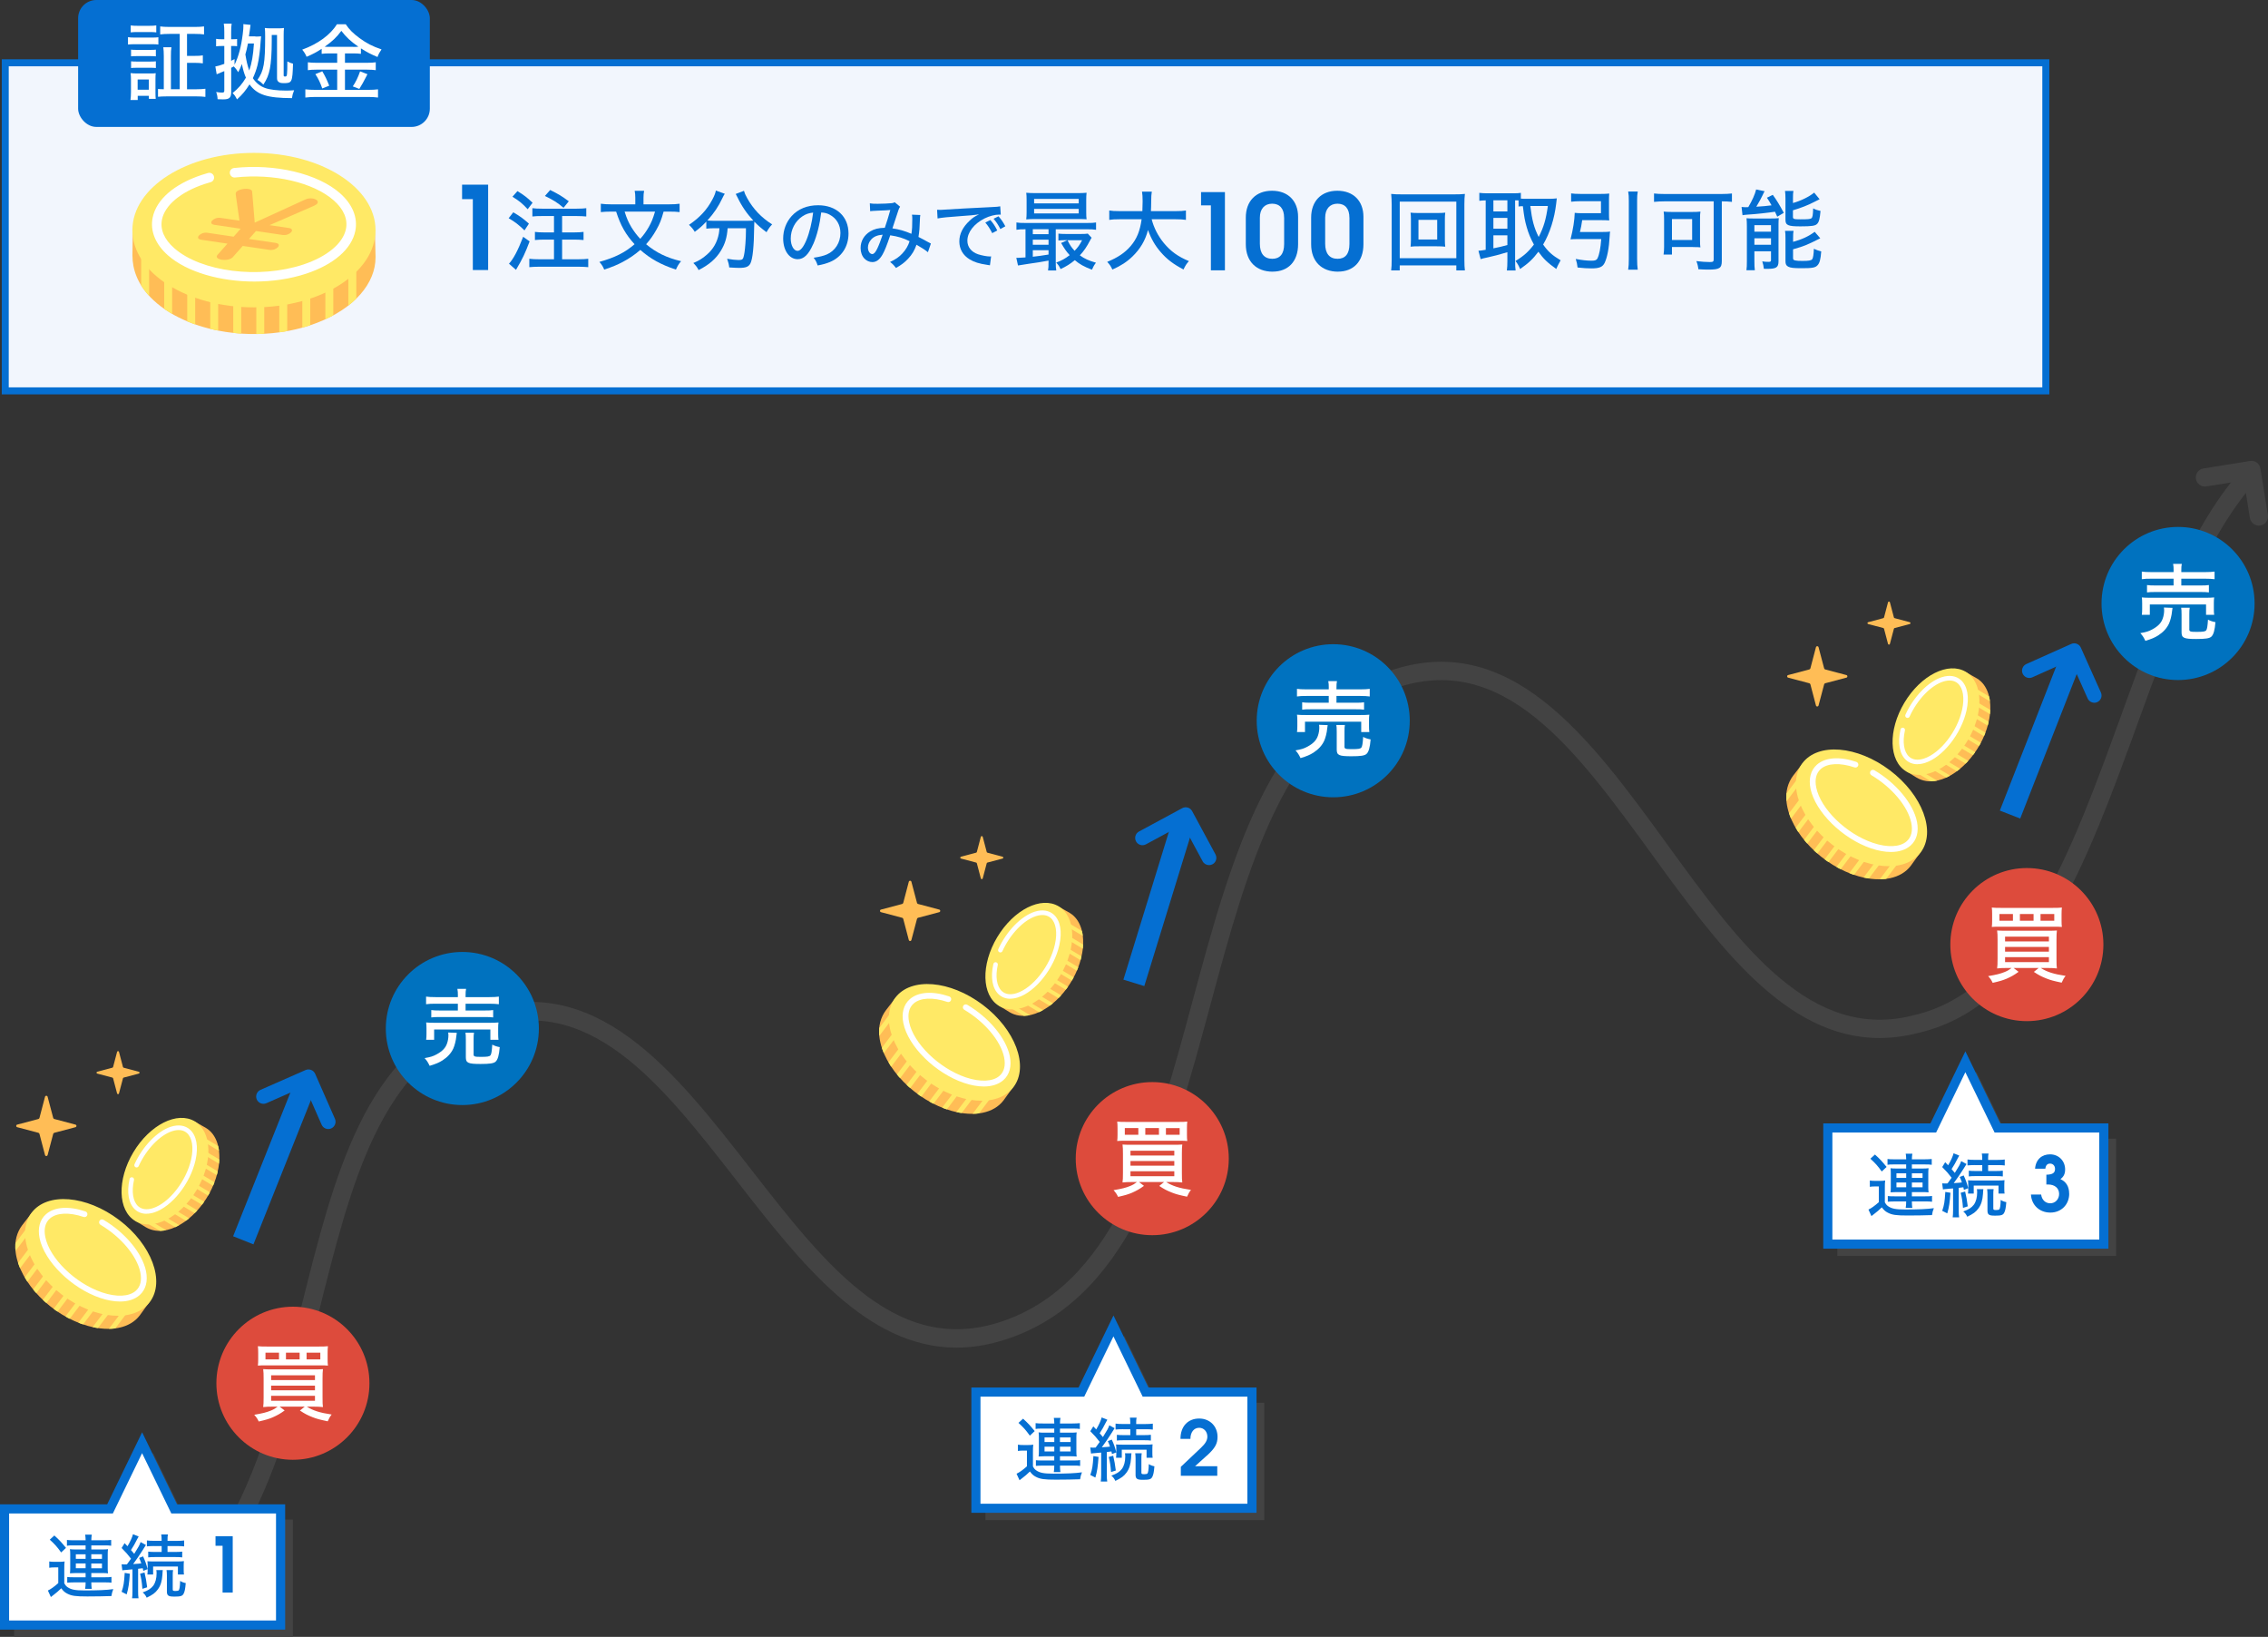 <?xml version="1.0" encoding="UTF-8"?>
<svg id="_レイヤー_2" data-name="レイヤー 2" xmlns="http://www.w3.org/2000/svg" xmlns:xlink="http://www.w3.org/1999/xlink" viewBox="0 0 622.36 449.07">
  <rect x="0" y="0" width="622.36" height="449.07" fill="#333333" stroke="none"/>
  <defs>
    <style>
      .cls-1 {
        fill: #dd4b3c;
      }

      .cls-1, .cls-2, .cls-3, .cls-4, .cls-5, .cls-6, .cls-7, .cls-8, .cls-9 {
        stroke-width: 0px;
      }

      .cls-10 {
        clip-path: url(#clippath-2);
      }

      .cls-2 {
        fill: #f2f6fd;
      }

      .cls-11 {
        clip-path: url(#clippath-6);
      }

      .cls-3 {
        fill: none;
      }

      .cls-12 {
        clip-path: url(#clippath-1);
      }

      .cls-13 {
        clip-path: url(#clippath-4);
      }

      .cls-4 {
        fill: #0072bf;
      }

      .cls-5 {
        fill: #fff;
      }

      .cls-6 {
        fill: #ffbd56;
      }

      .cls-14 {
        clip-path: url(#clippath);
      }

      .cls-7 {
        fill: #434343;
      }

      .cls-15 {
        clip-path: url(#clippath-3);
      }

      .cls-8 {
        fill: #ffe966;
      }

      .cls-9 {
        fill: #056fd2;
      }

      .cls-16 {
        clip-path: url(#clippath-5);
      }
    </style>
    <clipPath id="clippath">
      <path class="cls-3" d="M103.05,70.64c0,7.05-5.75,13.9-15.9,17.86-15.7,6.13-36.24,3.01-45.88-6.97-3.46-3.58-4.93-7.55-4.93-11.46,0-.8.08-5.41.08-6.18,0-17.63,66.49-20.23,66.49.43,0,.93.15,5.34.15,6.32Z"/>
    </clipPath>
    <clipPath id="clippath-1">
      <path class="cls-3" d="M524.3,237.56c-2.59,3.43-7.9,4.64-14.29,2.84-9.88-2.79-18.73-11.85-19.75-20.24-.37-3.01.38-5.48,1.81-7.38.29-.39,2.03-2.6,2.31-2.98,6.48-8.57,39.76,14.59,32.17,24.64-.34.45-1.89,2.65-2.25,3.13Z"/>
    </clipPath>
    <clipPath id="clippath-2">
      <path class="cls-3" d="M542.49,186.12c2.89,1.73,4.28,5.76,3.42,10.89-1.34,7.93-7.65,15.58-14.1,17.09-2.31.54-4.3.17-5.9-.79-.33-.2-2.2-1.36-2.51-1.55-7.22-4.32,8-32.19,16.47-27.13.38.23,2.23,1.25,2.62,1.49Z"/>
    </clipPath>
    <clipPath id="clippath-3">
      <path class="cls-3" d="M275.36,301.9c-2.59,3.43-7.9,4.64-14.29,2.84-9.88-2.79-18.73-11.85-19.75-20.24-.37-3.01.38-5.48,1.81-7.38.29-.39,2.03-2.6,2.31-2.98,6.48-8.57,39.76,14.59,32.17,24.64-.34.45-1.89,2.65-2.25,3.13Z"/>
    </clipPath>
    <clipPath id="clippath-4">
      <path class="cls-3" d="M293.56,250.46c2.89,1.73,4.28,5.76,3.42,10.89-1.34,7.93-7.65,15.58-14.1,17.09-2.31.54-4.3.17-5.9-.79-.33-.2-2.2-1.36-2.51-1.55-7.22-4.32,8-32.19,16.47-27.13.38.23,2.23,1.25,2.62,1.49Z"/>
    </clipPath>
    <clipPath id="clippath-5">
      <path class="cls-3" d="M38.33,360.89c-2.59,3.43-7.9,4.64-14.29,2.84-9.88-2.79-18.73-11.85-19.75-20.24-.37-3.01.38-5.48,1.81-7.38.29-.39,2.03-2.6,2.31-2.98,6.48-8.57,39.76,14.59,32.17,24.64-.34.45-1.89,2.65-2.25,3.13Z"/>
    </clipPath>
    <clipPath id="clippath-6">
      <path class="cls-3" d="M56.53,309.45c2.89,1.73,4.28,5.76,3.42,10.89-1.34,7.93-7.65,15.58-14.1,17.09-2.31.54-4.3.17-5.9-.79-.33-.2-2.2-1.36-2.51-1.55-7.22-4.32,8-32.19,16.47-27.13.38.23,2.23,1.25,2.62,1.49Z"/>
    </clipPath>
  </defs>
  <g id="_レイヤー_1-2" data-name="レイヤー 1">
    <g id="P2-5ol">
      <g>
        <path class="cls-7" d="M67.06,420.07l-4.38-2.41c9.59-17.4,14.9-38.67,20.03-59.24,9.02-36.13,17.54-70.25,47.8-80.77,32.79-11.81,54.53,16.11,75.56,43.12,20.99,26.96,40.81,52.42,70.55,41.15,30.12-11.32,40.57-50.02,50.67-87.44,10.41-38.59,21.18-78.49,53.66-90.31,33.48-11.77,55.34,18.3,76.47,47.37,20.36,28.02,39.6,54.48,68.1,46.89,29.18-6.9,43.08-45.14,56.53-82.13,9.04-24.86,18.39-50.57,32.44-66.71l3.77,3.28c-13.43,15.44-22.62,40.71-31.51,65.14-13.9,38.23-28.28,77.76-60.01,85.27-3.81,1.01-7.47,1.49-10.99,1.49-25.83,0-44.37-25.51-62.38-50.28-20.98-28.87-40.8-56.13-70.74-45.6-30.02,10.93-40.44,49.55-50.52,86.91-10.43,38.64-21.21,78.6-53.73,90.82-5.61,2.13-10.9,3.09-15.92,3.09-24.65,0-42.74-23.24-60.34-45.84-20.85-26.78-40.54-52.06-69.95-41.47-27.73,9.64-35.93,42.49-44.61,77.27-5.21,20.88-10.6,42.47-20.51,60.44Z"/>
        <path class="cls-7" d="M619.86,144.2c-1.21,0-2.27-.88-2.47-2.1l-1.65-10.3-10.3,1.65c-1.37.22-2.65-.71-2.86-2.07-.22-1.36.71-2.65,2.07-2.86l12.77-2.05c1.37-.22,2.65.71,2.86,2.07l2.05,12.77c.22,1.36-.71,2.65-2.07,2.86-.13.02-.27.03-.4.03Z"/>
      </g>
      <g>
        <rect class="cls-9" x="52.31" y="315.99" width="45.85" height="6" transform="translate(-248.93 270.76) rotate(-68.27)"/>
        <path class="cls-9" d="M90.08,309.74c-.77,0-1.5-.45-1.83-1.2l-4.63-10.52-10.52,4.63c-1.01.44-2.19-.01-2.64-1.02-.44-1.01.01-2.19,1.03-2.64l12.35-5.43c1.01-.44,2.19.01,2.64,1.02l5.43,12.35c.44,1.01-.01,2.19-1.02,2.64-.26.12-.54.17-.8.17Z"/>
      </g>
      <g>
        <rect class="cls-9" x="294.97" y="244.75" width="45.86" height="6" transform="translate(-12.39 478.72) rotate(-72.9)"/>
        <path class="cls-9" d="M331.78,237.34c-.71,0-1.4-.38-1.76-1.05l-5.46-10.11-10.11,5.46c-.97.52-2.19.16-2.71-.81s-.16-2.19.81-2.71l11.87-6.41c.97-.52,2.19-.16,2.71.81l6.41,11.87c.52.97.16,2.19-.81,2.71-.3.16-.63.24-.95.24Z"/>
      </g>
      <g>
        <rect class="cls-9" x="537.01" y="199.13" width="45.86" height="6" transform="translate(167.73 649.97) rotate(-68.64)"/>
        <path class="cls-9" d="M574.7,192.79c-.76,0-1.49-.44-1.83-1.18l-4.7-10.49-10.49,4.7c-1.01.45-2.19,0-2.64-1.01-.45-1.01,0-2.19,1.01-2.64l12.31-5.51c.48-.22,1.04-.23,1.53-.04.5.19.9.57,1.11,1.05l5.51,12.31c.45,1.01,0,2.19-1.01,2.64-.27.12-.54.18-.82.18Z"/>
      </g>
      <g>
        <g>
          <polygon class="cls-7" points="80.36 449.07 3.87 449.07 3.87 416.89 33.1 416.89 41.99 398.55 50.88 416.89 80.36 416.89 80.36 449.07"/>
          <polygon class="cls-5" points="76.99 445.82 1.25 445.82 1.25 413.96 30.19 413.96 38.99 395.8 47.79 413.96 76.99 413.96 76.99 445.82"/>
          <path class="cls-9" d="M78.24,447.07H0v-34.37h29.41l9.59-19.77,9.59,19.77h29.66v34.37ZM2.5,444.57h73.24v-29.37h-28.73l-8.02-16.54-8.02,16.54H2.5v29.37Z"/>
        </g>
        <g>
          <path class="cls-9" d="M13.52,428.37c.49.08.8.1,1.52.1h1.25c.55,0,.97-.02,1.44-.1-.08.59-.09,1.03-.09,2.05v3.93c.3.55.53.82.91,1.08.99.68,2.11.89,4.62.89,3.72,0,5.97-.09,7.92-.36-.34.93-.36.99-.51,1.9-1.58.06-4.37.11-6.61.11-3.23,0-4.31-.15-5.53-.78-.67-.34-1.1-.74-1.63-1.46-.85.82-1.35,1.25-2.07,1.79-.4.29-.53.4-.78.61l-.82-1.79c.74-.32,1.82-1.1,2.85-2.03v-4.31h-1.14c-.55,0-.85.02-1.33.1v-1.73ZM14.92,421.25c1.25,1.12,1.92,1.82,3.19,3.4l-1.33,1.25c-1.14-1.58-1.73-2.24-3.12-3.51l1.25-1.14ZM20.02,423.96c-.84,0-1.29.02-1.65.1v-1.59c.53.08,1.12.09,2.09.09h3.04c-.02-.74-.04-.99-.13-1.54h1.82c-.1.53-.11.89-.13,1.54h3.36c.91,0,1.58-.04,2.09-.09v1.59c-.46-.08-.95-.1-1.92-.1h-3.53v1.12h3.04c.65,0,1.04-.02,1.54-.08-.06.44-.08.8-.08,1.38v3.92c0,.55.02.89.08,1.33-.46-.06-.93-.08-1.54-.08h-3.04v1.16h3.63c.95,0,1.46-.02,1.9-.1v1.59c-.46-.08-.99-.09-1.92-.09h-3.61v.09c0,.61.04,1.14.11,1.69h-1.81c.1-.57.13-1.08.13-1.67v-.11h-3.14c-.7,0-1.48.04-1.9.08v-1.56c.42.06.91.08,1.9.08h3.14v-1.16h-2.74c-.55,0-1.06.02-1.56.06.06-.47.08-.76.08-1.33v-3.97c0-.55-.02-.82-.08-1.31.46.06.91.08,1.54.08h2.76v-1.12h-3.48ZM20.81,426.4v1.26h2.68v-1.26h-2.68ZM20.81,428.92v1.31h2.68v-1.31h-2.68ZM25.05,427.65h2.93v-1.26h-2.93v1.26ZM25.05,430.24h2.93v-1.31h-2.93v1.31Z"/>
          <path class="cls-9" d="M33.37,429.15c.28.02.44.04.76.04.19,0,.29,0,.7-.02.59-.8.68-.91,1.12-1.56-.84-1.1-1.46-1.82-2.58-2.93l.82-1.33c.42.44.46.47.8.84.74-1.24,1.27-2.39,1.5-3.29l1.56.63c-.11.19-.19.32-.38.67-.67,1.33-1.06,2.03-1.73,3.04.42.47.57.65.89,1.04,1.18-1.88,1.5-2.45,1.75-3.23l1.46.8q-.23.32-.93,1.48c-.63,1.01-1.81,2.74-2.58,3.76,1.44-.1,1.61-.11,2.24-.19-.19-.61-.29-.82-.59-1.5l1.08-.42c.61,1.29.89,2.15,1.24,3.5l-1.18.47c-.06-.34-.1-.44-.15-.72q-.59.08-1.27.15v6.16c0,.86.02,1.37.11,1.94h-1.77c.08-.57.11-1.12.11-1.94v-6l-.78.06c-.38.04-.65.06-.78.08-.68.04-.91.08-1.22.13l-.21-1.65ZM35.63,431.74c-.17,2.6-.38,3.99-.87,5.66l-1.39-.7c.55-1.6.68-2.45.85-5.19l1.41.23ZM39.66,431.39c.36,1.56.49,2.28.72,4.07l-1.31.42c-.15-1.92-.27-2.66-.63-4.14l1.22-.34ZM44.68,430.73c-.06.34-.06.42-.11,1.29-.11,1.75-.49,2.96-1.24,3.99-.72.99-1.42,1.5-3.08,2.3-.27-.61-.57-1.01-1.1-1.44,1.52-.55,2.26-1.03,2.91-1.86.59-.82.91-1.98.91-3.42,0-.36-.02-.55-.08-.85h1.79ZM42.32,424.14c-.93,0-1.52.04-2.01.09v-1.63c.55.08,1.14.11,2.03.11h2.01v-.28c0-.61-.04-1.01-.11-1.46h1.84c-.1.44-.11.84-.11,1.48v.27h2.53c.87,0,1.54-.04,2.03-.11v1.63c-.53-.08-1.04-.09-2-.09h-2.56v1.61h2.11c.87,0,1.35-.02,1.92-.09v1.58c-.48-.06-1.06-.09-1.9-.09h-5.53c-.85,0-1.35.02-1.9.09v-1.58c.53.08,1.03.09,1.92.09h1.77v-1.61h-2.03ZM40.44,431.96c.06-.51.08-.72.08-1.33v-1.01c0-.7-.02-.93-.08-1.31.34.04.82.06,1.77.06h6.36c.91,0,1.43-.02,1.9-.09-.04.4-.06.74-.06,1.31v1.12c0,.53.02.97.08,1.25h-1.67v-2.2h-6.8v2.2h-1.58ZM47.49,430.73c-.08.42-.09.82-.09,1.44v3.88c0,.34.13.42.76.42.46,0,.78-.06.89-.19.21-.23.34-1.01.38-2.57.53.32.99.49,1.54.59-.13,1.61-.29,2.34-.57,2.89-.34.67-.84.82-2.49.82-1.06,0-1.48-.08-1.79-.34-.21-.19-.32-.53-.32-.99v-4.5c0-.61-.04-1.04-.1-1.44h1.79Z"/>
          <path class="cls-9" d="M61.08,436.9v-12.83h-1.94v-2.62h4.72v15.45h-2.77Z"/>
        </g>
      </g>
      <g>
        <g>
          <polygon class="cls-7" points="346.92 417.03 270.42 417.03 270.42 384.84 299.65 384.84 308.54 366.51 317.43 384.84 346.92 384.84 346.92 417.03"/>
          <polygon class="cls-5" points="343.54 413.78 267.8 413.78 267.8 381.91 296.74 381.91 305.54 363.76 314.35 381.91 343.54 381.91 343.54 413.78"/>
          <path class="cls-9" d="M344.79,415.03h-78.24v-34.37h29.41l9.59-19.77,9.59,19.77h29.66v34.37ZM269.05,412.53h73.24v-29.37h-28.73l-8.02-16.54-8.02,16.54h-28.47v29.37Z"/>
        </g>
        <g>
          <path class="cls-9" d="M279.33,396.33c.49.08.8.1,1.52.1h1.25c.55,0,.97-.02,1.44-.1-.08.59-.09,1.03-.09,2.05v3.93c.3.55.53.82.91,1.08.99.68,2.11.89,4.62.89,3.72,0,5.97-.09,7.92-.36-.34.93-.36.99-.51,1.9-1.58.06-4.37.11-6.61.11-3.23,0-4.31-.15-5.53-.78-.67-.34-1.1-.74-1.63-1.46-.85.82-1.35,1.25-2.07,1.79-.4.29-.53.4-.78.61l-.82-1.79c.74-.32,1.82-1.1,2.85-2.03v-4.31h-1.14c-.55,0-.85.02-1.33.1v-1.73ZM280.74,389.21c1.25,1.12,1.92,1.82,3.19,3.4l-1.33,1.25c-1.14-1.58-1.73-2.24-3.12-3.51l1.25-1.14ZM285.83,391.92c-.84,0-1.29.02-1.65.1v-1.59c.53.08,1.12.09,2.09.09h3.04c-.02-.74-.04-.99-.13-1.54h1.82c-.1.53-.11.89-.13,1.54h3.36c.91,0,1.58-.04,2.09-.09v1.59c-.46-.08-.95-.1-1.92-.1h-3.53v1.12h3.04c.65,0,1.04-.02,1.54-.08-.06.44-.08.8-.08,1.38v3.92c0,.55.02.89.08,1.33-.46-.06-.93-.08-1.54-.08h-3.04v1.16h3.63c.95,0,1.46-.02,1.9-.1v1.59c-.46-.08-.99-.09-1.92-.09h-3.61v.09c0,.61.04,1.14.11,1.69h-1.81c.1-.57.13-1.08.13-1.67v-.11h-3.14c-.7,0-1.48.04-1.9.08v-1.56c.42.06.91.08,1.9.08h3.14v-1.16h-2.74c-.55,0-1.06.02-1.56.06.06-.47.08-.76.08-1.33v-3.97c0-.55-.02-.82-.08-1.31.46.06.91.08,1.54.08h2.76v-1.12h-3.48ZM286.63,394.35v1.26h2.68v-1.26h-2.68ZM286.63,396.88v1.31h2.68v-1.31h-2.68ZM290.86,395.61h2.93v-1.26h-2.93v1.26ZM290.86,398.19h2.93v-1.31h-2.93v1.31Z"/>
          <path class="cls-9" d="M299.19,397.11c.28.02.44.04.76.04.19,0,.29,0,.7-.02.59-.8.68-.91,1.12-1.56-.84-1.1-1.46-1.82-2.58-2.93l.82-1.33c.42.44.46.47.8.84.74-1.24,1.27-2.39,1.5-3.29l1.56.63c-.11.19-.19.32-.38.67-.67,1.33-1.06,2.03-1.73,3.04.42.47.57.65.89,1.04,1.18-1.88,1.5-2.45,1.75-3.23l1.46.8q-.23.32-.93,1.48c-.63,1.01-1.81,2.74-2.58,3.76,1.44-.1,1.61-.11,2.24-.19-.19-.61-.29-.82-.59-1.5l1.08-.42c.61,1.29.89,2.15,1.24,3.5l-1.18.47c-.06-.34-.1-.44-.15-.72q-.59.08-1.27.15v6.16c0,.86.02,1.37.11,1.94h-1.77c.08-.57.11-1.12.11-1.94v-6l-.78.06c-.38.04-.65.06-.78.08-.68.04-.91.08-1.22.13l-.21-1.65ZM301.45,399.69c-.17,2.6-.38,3.99-.87,5.66l-1.39-.7c.55-1.6.68-2.45.85-5.19l1.41.23ZM305.47,399.35c.36,1.56.49,2.28.72,4.07l-1.31.42c-.15-1.92-.27-2.66-.63-4.14l1.22-.34ZM310.49,398.69c-.06.34-.06.42-.11,1.29-.11,1.75-.49,2.96-1.24,3.99-.72.99-1.42,1.5-3.08,2.3-.27-.61-.57-1.01-1.1-1.44,1.52-.55,2.26-1.03,2.91-1.86.59-.82.91-1.98.91-3.42,0-.36-.02-.55-.08-.85h1.79ZM308.13,392.09c-.93,0-1.52.04-2.01.09v-1.63c.55.08,1.14.11,2.03.11h2.01v-.28c0-.61-.04-1.01-.11-1.46h1.84c-.1.44-.11.84-.11,1.48v.27h2.53c.87,0,1.54-.04,2.03-.11v1.63c-.53-.08-1.04-.09-2-.09h-2.56v1.61h2.11c.87,0,1.35-.02,1.92-.09v1.58c-.48-.06-1.06-.09-1.9-.09h-5.53c-.85,0-1.35.02-1.9.09v-1.58c.53.08,1.03.09,1.92.09h1.77v-1.61h-2.03ZM306.25,399.92c.06-.51.08-.72.08-1.33v-1.01c0-.7-.02-.93-.08-1.31.34.04.82.06,1.77.06h6.36c.91,0,1.43-.02,1.9-.09-.04.4-.06.74-.06,1.31v1.12c0,.53.02.97.08,1.25h-1.67v-2.2h-6.8v2.2h-1.58ZM313.3,398.69c-.08.42-.09.82-.09,1.44v3.88c0,.34.13.42.76.42.46,0,.78-.06.89-.19.21-.23.34-1.01.38-2.57.53.32.99.49,1.54.59-.13,1.61-.29,2.34-.57,2.89-.34.67-.84.82-2.49.82-1.06,0-1.48-.08-1.79-.34-.21-.19-.32-.53-.32-.99v-4.5c0-.61-.04-1.04-.1-1.44h1.79Z"/>
          <path class="cls-9" d="M331.11,399.38l-3.17,2.86h6.09v2.62h-10v-2.45l5.5-5.2c1.26-1.19,1.78-2.09,1.78-3.09,0-1.38-.96-2.42-2.24-2.42-1.45,0-2.41,1.21-2.41,3.05h-2.73c0-3.55,2.15-5.59,5.13-5.59s5.04,2.17,5.04,5.01c0,1.9-.65,3.11-2.98,5.22Z"/>
        </g>
      </g>
      <g>
        <g>
          <polygon class="cls-7" points="580.68 344.56 504.19 344.56 504.19 312.38 533.42 312.38 542.31 294.04 551.2 312.38 580.68 312.38 580.68 344.56"/>
          <polygon class="cls-5" points="577.31 341.31 501.57 341.31 501.57 309.44 530.51 309.44 539.31 291.29 548.11 309.44 577.31 309.44 577.31 341.31"/>
          <path class="cls-9" d="M578.56,342.56h-78.24v-34.37h29.41l9.59-19.77,9.59,19.77h29.66v34.37ZM502.82,340.06h73.24v-29.37h-28.73l-8.02-16.54-8.02,16.54h-28.47v29.37Z"/>
        </g>
        <g>
          <path class="cls-9" d="M513.1,323.86c.49.08.8.1,1.52.1h1.25c.55,0,.97-.02,1.44-.1-.08.59-.09,1.03-.09,2.05v3.93c.3.55.53.82.91,1.08.99.68,2.11.89,4.62.89,3.72,0,5.97-.09,7.92-.36-.34.93-.36.99-.51,1.9-1.58.06-4.37.11-6.61.11-3.23,0-4.31-.15-5.53-.78-.67-.34-1.1-.74-1.63-1.46-.85.82-1.35,1.25-2.07,1.79-.4.29-.53.4-.78.61l-.82-1.79c.74-.32,1.82-1.1,2.85-2.03v-4.31h-1.14c-.55,0-.85.02-1.33.1v-1.73ZM514.51,316.74c1.25,1.12,1.92,1.82,3.19,3.4l-1.33,1.25c-1.14-1.58-1.73-2.24-3.12-3.51l1.25-1.14ZM519.6,319.45c-.84,0-1.29.02-1.65.1v-1.59c.53.08,1.12.09,2.09.09h3.04c-.02-.74-.04-.99-.13-1.54h1.82c-.1.53-.11.89-.13,1.54h3.36c.91,0,1.58-.04,2.09-.09v1.59c-.46-.08-.95-.1-1.92-.1h-3.53v1.12h3.04c.65,0,1.04-.02,1.54-.08-.06.44-.08.8-.08,1.38v3.92c0,.55.02.89.08,1.33-.46-.06-.93-.08-1.54-.08h-3.04v1.16h3.63c.95,0,1.46-.02,1.9-.1v1.59c-.46-.08-.99-.09-1.92-.09h-3.61v.09c0,.61.04,1.14.11,1.69h-1.81c.1-.57.13-1.08.13-1.67v-.11h-3.14c-.7,0-1.48.04-1.9.08v-1.56c.42.06.91.08,1.9.08h3.14v-1.16h-2.74c-.55,0-1.06.02-1.56.06.06-.47.08-.76.08-1.33v-3.97c0-.55-.02-.82-.08-1.31.46.06.91.08,1.54.08h2.76v-1.12h-3.48ZM520.4,321.88v1.26h2.68v-1.26h-2.68ZM520.4,324.41v1.31h2.68v-1.31h-2.68ZM524.64,323.14h2.93v-1.26h-2.93v1.26ZM524.64,325.72h2.93v-1.31h-2.93v1.31Z"/>
          <path class="cls-9" d="M532.96,324.64c.28.02.44.04.76.04.19,0,.29,0,.7-.02.59-.8.68-.91,1.12-1.56-.84-1.1-1.46-1.82-2.58-2.93l.82-1.33c.42.44.46.47.8.84.74-1.24,1.27-2.39,1.5-3.29l1.56.63c-.11.19-.19.32-.38.67-.67,1.33-1.06,2.03-1.73,3.04.42.47.57.65.89,1.04,1.18-1.88,1.5-2.45,1.75-3.23l1.46.8q-.23.32-.93,1.48c-.63,1.01-1.81,2.74-2.58,3.76,1.44-.1,1.61-.11,2.24-.19-.19-.61-.29-.82-.59-1.5l1.08-.42c.61,1.29.89,2.15,1.24,3.5l-1.18.47c-.06-.34-.1-.44-.15-.72q-.59.08-1.27.15v6.16c0,.86.02,1.37.11,1.94h-1.77c.08-.57.11-1.12.11-1.94v-6l-.78.06c-.38.04-.65.06-.78.08-.68.04-.91.08-1.22.13l-.21-1.65ZM535.22,327.22c-.17,2.6-.38,3.99-.87,5.66l-1.39-.7c.55-1.6.68-2.45.85-5.19l1.41.23ZM539.25,326.88c.36,1.56.49,2.28.72,4.07l-1.31.42c-.15-1.92-.27-2.66-.63-4.14l1.22-.34ZM544.26,326.22c-.06.34-.06.42-.11,1.29-.11,1.75-.49,2.96-1.24,3.99-.72.99-1.42,1.5-3.08,2.3-.27-.61-.57-1.01-1.1-1.44,1.52-.55,2.26-1.03,2.91-1.86.59-.82.91-1.98.91-3.42,0-.36-.02-.55-.08-.85h1.79ZM541.91,319.63c-.93,0-1.52.04-2.01.09v-1.63c.55.08,1.14.11,2.03.11h2.01v-.28c0-.61-.04-1.01-.11-1.46h1.84c-.1.44-.11.84-.11,1.48v.27h2.53c.87,0,1.54-.04,2.03-.11v1.63c-.53-.08-1.04-.09-2-.09h-2.56v1.61h2.11c.87,0,1.35-.02,1.92-.09v1.58c-.48-.06-1.06-.09-1.9-.09h-5.53c-.85,0-1.35.02-1.9.09v-1.58c.53.08,1.03.09,1.92.09h1.77v-1.61h-2.03ZM540.03,327.45c.06-.51.08-.72.08-1.33v-1.01c0-.7-.02-.93-.08-1.31.34.04.82.06,1.77.06h6.36c.91,0,1.43-.02,1.9-.09-.04.4-.06.74-.06,1.31v1.12c0,.53.02.97.08,1.25h-1.67v-2.2h-6.8v2.2h-1.58ZM547.07,326.22c-.08.42-.09.82-.09,1.44v3.88c0,.34.13.42.76.42.46,0,.78-.06.89-.19.21-.23.34-1.01.38-2.57.53.32.99.49,1.54.59-.13,1.61-.29,2.34-.57,2.89-.34.67-.84.82-2.49.82-1.06,0-1.48-.08-1.79-.34-.21-.19-.32-.53-.32-.99v-4.5c0-.61-.04-1.04-.1-1.44h1.79Z"/>
          <path class="cls-9" d="M567.81,327.48c0,2.99-2.19,5.18-5.17,5.18s-5.16-2.04-5.33-4.95h2.8c.19,1.46,1.17,2.4,2.51,2.4s2.42-1.09,2.42-2.57c0-1.57-1.19-2.59-3.04-2.59h-.46v-2.68c1.76-.04,2.38-.52,2.38-1.59,0-.86-.56-1.46-1.36-1.46-.75,0-1.17.44-1.3,1.4h-2.82c.21-2.61,1.94-3.94,4.1-3.94,2.38,0,4.15,1.77,4.15,4.15,0,1.19-.4,2.01-1.29,2.65,1.58.71,2.4,2.05,2.4,3.99h.01Z"/>
        </g>
      </g>
      <g>
        <circle class="cls-1" cx="80.38" cy="379.48" r="21"/>
        <path class="cls-5" d="M74.7,385.9c-.97,0-1.63.02-2.48.12.09-.57.12-1.4.12-2.69v-5.17c0-1.13-.02-1.84-.12-2.55.69.05,1.2.07,2.46.07h11.36c1.4,0,1.91-.02,2.58-.07-.09.76-.11,1.36-.11,2.55v5.24c0,1.29.02,2.12.11,2.62-.8-.09-1.5-.12-2.46-.12h-1.96c1.7,1.08,3.56,1.68,6.81,2.16-.44.55-.71,1.01-1.08,1.86-2.19-.46-2.99-.67-4.16-1.13-1.36-.53-2.14-.94-3.47-1.82l1.33-1.08h-6.9l1.38,1.06c-1.17.85-1.98,1.31-3.29,1.89-1.08.46-1.96.71-3.82,1.13-.35-.74-.58-1.1-1.24-1.84,2.3-.39,3.31-.64,4.58-1.15.76-.32,1.2-.58,1.84-1.08h-1.47ZM89.9,372.89c0,.8.02,1.22.09,1.75-.57-.05-1.03-.07-2.44-.07h-14.35c-1.22,0-1.95.02-2.44.07.07-.57.09-.96.09-1.75v-1.73c0-.83-.02-1.26-.09-1.84.6.07,1.31.09,2.6.09h14.06c1.26,0,1.98-.02,2.57-.09-.07.62-.09.99-.09,1.84v1.73ZM76.56,371.09h-3.71v1.84h3.71v-1.84ZM74.4,378.61h12.03v-1.31h-12.03v1.31ZM74.4,381.42h12.03v-1.29h-12.03v1.29ZM74.4,384.29h12.03v-1.36h-12.03v1.36ZM82.22,371.09h-3.75v1.84h3.75v-1.84ZM87.9,372.93v-1.84h-3.77v1.84h3.77Z"/>
      </g>
      <g>
        <circle class="cls-4" cx="126.87" cy="282.16" r="21"/>
        <path class="cls-5" d="M125.35,283.36c-.07.32-.09.48-.14.99-.09,1.1-.46,2.51-.83,3.33-.62,1.29-1.54,2.3-2.94,3.22-.99.62-1.72.94-3.54,1.5-.44-.92-.71-1.36-1.38-2.12,1.59-.28,2.3-.48,3.31-1.04,1.59-.87,2.44-1.77,2.85-3.01.23-.62.37-1.52.37-2.16,0-.25-.02-.53-.07-.81l2.37.09ZM125.65,273.2c0-.87-.02-1.33-.14-1.91h2.39c-.12.48-.14.99-.14,1.91v.35h6.46c1.24,0,2.09-.05,2.67-.14v2.09c-.71-.09-1.47-.14-2.62-.14h-6.51v1.86h5.2c1.17,0,1.79-.02,2.37-.12v2.02c-.69-.09-1.17-.11-2.37-.11h-12.24c-1.1,0-1.73.02-2.37.11v-2.02c.57.09,1.2.12,2.37.12h4.92v-1.86h-6.07c-1.2,0-1.86.02-2.65.14v-2.09c.55.09,1.4.14,2.67.14h6.05v-.35ZM116.94,285.25c.07-.51.09-.97.09-1.63v-1.49c0-.67-.02-1.13-.09-1.63.71.07,1.31.09,2.39.09h15.02c1.08,0,1.68-.02,2.44-.09-.07.48-.09.87-.09,1.59v1.54c0,.67.02,1.17.09,1.63h-2.23v-2.83h-15.43v2.83h-2.19ZM129.95,289.2c0,.64.23.74,1.98.74,1.86,0,2.39-.09,2.67-.44.23-.32.37-1.08.48-2.92.64.34,1.27.55,2.05.69-.18,2.23-.53,3.43-1.13,3.98-.53.48-1.61.64-4.12.64-3.43,0-4.05-.28-4.05-1.84v-4.85c0-.97-.02-1.43-.11-1.89h2.35c-.09.53-.11.94-.11,1.79v4.09Z"/>
      </g>
      <g>
        <circle class="cls-1" cx="316.19" cy="317.86" r="21"/>
        <path class="cls-5" d="M310.51,324.28c-.97,0-1.63.02-2.48.12.09-.57.12-1.4.12-2.69v-5.17c0-1.13-.02-1.84-.12-2.55.69.05,1.2.07,2.46.07h11.36c1.4,0,1.91-.02,2.58-.07-.09.76-.11,1.35-.11,2.55v5.24c0,1.29.02,2.12.11,2.62-.8-.09-1.5-.12-2.46-.12h-1.96c1.7,1.08,3.56,1.68,6.81,2.16-.44.55-.71,1.01-1.08,1.86-2.19-.46-2.99-.67-4.16-1.13-1.36-.53-2.14-.94-3.47-1.82l1.33-1.08h-6.9l1.38,1.06c-1.17.85-1.98,1.31-3.29,1.89-1.08.46-1.96.71-3.82,1.13-.35-.74-.58-1.1-1.24-1.84,2.3-.39,3.31-.64,4.58-1.15.76-.32,1.2-.58,1.84-1.08h-1.47ZM325.71,311.27c0,.8.02,1.22.09,1.75-.57-.05-1.03-.07-2.44-.07h-14.35c-1.22,0-1.95.02-2.44.07.07-.57.09-.96.09-1.75v-1.73c0-.83-.02-1.26-.09-1.84.6.07,1.31.09,2.6.09h14.06c1.26,0,1.98-.02,2.57-.09-.07.62-.09.99-.09,1.84v1.73ZM312.37,309.47h-3.71v1.84h3.71v-1.84ZM310.21,317h12.03v-1.31h-12.03v1.31ZM310.21,319.8h12.03v-1.29h-12.03v1.29ZM310.21,322.68h12.03v-1.36h-12.03v1.36ZM318.03,309.47h-3.75v1.84h3.75v-1.84ZM323.71,311.32v-1.84h-3.77v1.84h3.77Z"/>
      </g>
      <g>
        <circle class="cls-4" cx="365.85" cy="197.73" r="21"/>
        <path class="cls-5" d="M364.33,198.94c-.07.32-.09.48-.14.99-.09,1.1-.46,2.51-.83,3.33-.62,1.29-1.54,2.3-2.94,3.22-.99.62-1.72.94-3.54,1.5-.44-.92-.71-1.36-1.38-2.12,1.59-.28,2.3-.48,3.31-1.04,1.59-.87,2.44-1.77,2.85-3.01.23-.62.37-1.52.37-2.16,0-.25-.02-.53-.07-.81l2.37.09ZM364.63,188.77c0-.87-.02-1.33-.14-1.91h2.39c-.12.48-.14.99-.14,1.91v.35h6.46c1.24,0,2.09-.05,2.67-.14v2.09c-.71-.09-1.47-.14-2.62-.14h-6.51v1.86h5.2c1.17,0,1.79-.02,2.37-.12v2.02c-.69-.09-1.17-.11-2.37-.11h-12.24c-1.1,0-1.73.02-2.37.11v-2.02c.57.09,1.2.12,2.37.12h4.92v-1.86h-6.07c-1.2,0-1.86.02-2.65.14v-2.09c.55.09,1.4.14,2.67.14h6.05v-.35ZM355.91,200.82c.07-.51.09-.97.09-1.63v-1.49c0-.67-.02-1.13-.09-1.63.71.07,1.31.09,2.39.09h15.02c1.08,0,1.68-.02,2.44-.09-.07.48-.09.87-.09,1.59v1.54c0,.67.02,1.17.09,1.63h-2.23v-2.83h-15.43v2.83h-2.19ZM368.93,204.78c0,.64.23.74,1.98.74,1.86,0,2.39-.09,2.67-.44.23-.32.37-1.08.48-2.92.64.34,1.27.55,2.05.69-.18,2.23-.53,3.43-1.13,3.98-.53.48-1.61.64-4.12.64-3.43,0-4.05-.28-4.05-1.84v-4.85c0-.97-.02-1.43-.11-1.89h2.35c-.09.53-.11.94-.11,1.79v4.09Z"/>
      </g>
      <g>
        <circle class="cls-1" cx="556.19" cy="259.14" r="21"/>
        <path class="cls-5" d="M550.51,265.56c-.97,0-1.63.02-2.48.12.09-.57.12-1.4.12-2.69v-5.17c0-1.13-.02-1.84-.12-2.55.69.05,1.2.07,2.46.07h11.36c1.4,0,1.91-.02,2.58-.07-.09.76-.11,1.35-.11,2.55v5.24c0,1.29.02,2.12.11,2.62-.8-.09-1.5-.12-2.46-.12h-1.96c1.7,1.08,3.56,1.68,6.81,2.16-.44.55-.71,1.01-1.08,1.86-2.19-.46-2.99-.67-4.16-1.13-1.36-.53-2.14-.94-3.47-1.82l1.33-1.08h-6.9l1.38,1.06c-1.17.85-1.98,1.31-3.29,1.89-1.08.46-1.96.71-3.82,1.13-.35-.74-.58-1.1-1.24-1.84,2.3-.39,3.31-.64,4.58-1.15.76-.32,1.2-.58,1.84-1.08h-1.47ZM565.71,252.55c0,.8.02,1.22.09,1.75-.57-.05-1.03-.07-2.44-.07h-14.35c-1.22,0-1.95.02-2.44.07.07-.57.09-.96.09-1.75v-1.73c0-.83-.02-1.26-.09-1.84.6.07,1.31.09,2.6.09h14.06c1.26,0,1.98-.02,2.57-.09-.07.62-.09.99-.09,1.84v1.73ZM552.37,250.75h-3.71v1.84h3.71v-1.84ZM550.21,258.27h12.03v-1.31h-12.03v1.31ZM550.21,261.08h12.03v-1.29h-12.03v1.29ZM550.21,263.95h12.03v-1.36h-12.03v1.36ZM558.03,250.75h-3.75v1.84h3.75v-1.84ZM563.71,252.59v-1.84h-3.77v1.84h3.77Z"/>
      </g>
      <g>
        <circle class="cls-4" cx="597.68" cy="165.56" r="21"/>
        <path class="cls-5" d="M596.16,166.77c-.07.32-.09.48-.14.99-.09,1.1-.46,2.51-.83,3.33-.62,1.29-1.54,2.3-2.94,3.22-.99.62-1.72.94-3.54,1.5-.44-.92-.71-1.36-1.38-2.12,1.59-.28,2.3-.48,3.31-1.04,1.59-.87,2.44-1.77,2.85-3.01.23-.62.37-1.52.37-2.16,0-.25-.02-.53-.07-.81l2.37.09ZM596.46,156.6c0-.87-.02-1.33-.14-1.91h2.39c-.12.48-.14.99-.14,1.91v.35h6.46c1.24,0,2.09-.05,2.67-.14v2.09c-.71-.09-1.47-.14-2.62-.14h-6.51v1.86h5.2c1.17,0,1.79-.02,2.37-.12v2.02c-.69-.09-1.17-.11-2.37-.11h-12.24c-1.1,0-1.73.02-2.37.11v-2.02c.57.09,1.2.12,2.37.12h4.92v-1.86h-6.07c-1.2,0-1.86.02-2.65.14v-2.09c.55.09,1.4.14,2.67.14h6.05v-.35ZM587.74,168.65c.07-.51.09-.97.09-1.63v-1.49c0-.67-.02-1.13-.09-1.63.71.07,1.31.09,2.39.09h15.02c1.08,0,1.68-.02,2.44-.09-.07.48-.09.87-.09,1.59v1.54c0,.67.02,1.17.09,1.63h-2.23v-2.83h-15.43v2.83h-2.19ZM600.76,172.61c0,.64.23.74,1.98.74,1.86,0,2.39-.09,2.67-.44.23-.32.37-1.08.48-2.92.64.34,1.27.55,2.05.69-.18,2.23-.53,3.43-1.13,3.98-.53.48-1.61.64-4.12.64-3.43,0-4.05-.28-4.05-1.84v-4.85c0-.97-.02-1.43-.11-1.89h2.35c-.09.53-.11.94-.11,1.79v4.09Z"/>
      </g>
      <g>
        <rect class="cls-2" x="1.44" y="17.23" width="559.96" height="90"/>
        <path class="cls-9" d="M562.36,108.19H.48V16.26h561.88v91.92ZM2.4,106.26h558.03V18.19H2.4v88.08Z"/>
      </g>
      <g>
        <rect class="cls-9" x="21.44" width="96.51" height="34.82" rx="5" ry="5"/>
        <g>
          <path class="cls-5" d="M35.11,10.19c.55.09.99.12,1.84.12h4.67c.92,0,1.31-.02,1.84-.09v2c-.51-.07-.83-.09-1.72-.09h-4.78c-.8,0-1.31.02-1.84.09v-2.02ZM35.8,27.44c.09-.69.14-1.38.14-2.23v-3.29c0-.76-.02-1.26-.11-1.86.55.07,1.12.09,1.81.09h3.48c.94,0,1.19,0,1.61-.07-.05.44-.07.9-.07,1.7v3.52c0,.92.02,1.38.07,1.82h-1.88v-.83h-3.06v1.15h-1.98ZM35.87,6.97c.62.09.96.11,1.86.11h3.29c.9,0,1.24-.02,1.86-.11v1.91c-.55-.07-1.06-.09-1.86-.09h-3.29c-.83,0-1.29.02-1.86.09v-1.91ZM35.96,13.62c.44.05.8.07,1.56.07h3.71c.78,0,1.1-.02,1.54-.07v1.84c-.51-.05-.83-.07-1.54-.07h-3.71c-.76,0-1.1.02-1.56.07v-1.84ZM35.96,16.82c.44.05.8.07,1.56.07h3.71c.78,0,1.12-.02,1.54-.07v1.84c-.57-.07-.78-.07-1.56-.07h-3.68c-.73,0-1.12.02-1.56.07v-1.84ZM37.77,24.61h3.06v-2.81h-3.06v2.81ZM49.32,9.3h-2.83c-1.03,0-1.81.05-2.53.14v-2.19c.67.09,1.45.14,2.53.14h6.99c1.06,0,1.82-.05,2.51-.14v2.19c-.71-.09-1.45-.14-2.51-.14h-2.16v6.03h2.09c1.06,0,1.59-.02,2.25-.14v2.19c-.64-.09-1.26-.14-2.25-.14h-2.09v7.25h2.58c.97,0,1.75-.05,2.46-.14v2.23c-.71-.09-1.47-.14-2.51-.14h-8.03c-1.13,0-1.84.05-2.46.11v-2.16c.44.07.74.09,1.59.09v-9.06c0-1.06-.05-1.73-.14-2.46h2.23c-.12.69-.14,1.31-.14,2.46v9.06h2.42v-15.18Z"/>
          <path class="cls-5" d="M70.09,10.03c.69,0,1.1-.02,1.56-.07q-.09.83-.14,1.56c-.12,2.16-.46,4.81-.85,6.37-.32,1.27-.69,2.28-1.27,3.56.85,1.29,2.02,2.23,3.36,2.69,1.24.46,3.38.71,5.73.71.76,0,1.33-.02,2.23-.09-.35.87-.46,1.27-.6,2.16-6.81-.02-9.57-.92-11.64-3.77-1.03,1.66-1.93,2.76-3.43,4.12-.44-.85-.71-1.27-1.22-1.73,1.63-1.31,2.69-2.55,3.66-4.23-.51-1.2-.81-2.25-1.1-3.75-.37.97-.55,1.36-1.01,2.25-.46-.76-.67-1.01-1.22-1.59q-.23.14-.71.39v6.67c0,1.52-.51,1.98-2.16,1.98h-.23c-.12,0-.35,0-.6-.02-.35,0-.46,0-.74-.02-.02-.71-.14-1.31-.39-1.98.64.12,1.17.16,1.61.16.48,0,.62-.11.62-.53v-5.36c-.46.21-.53.23-1.01.41-.14.07-.28.12-.34.16q-.28.12-.46.18t-.28.11l-.37-2.14c.07,0,.11-.02.16-.02.55-.09,1.24-.3,2.3-.69v-4.9h-.69c-.58,0-1.01.02-1.56.09v-2.05c.51.09.87.11,1.54.11h.71v-1.93c0-1.08-.02-1.63-.14-2.35h2.16c-.11.67-.14,1.27-.14,2.35v1.93h.39c.55,0,.87-.02,1.24-.07v1.98c-.35-.05-.67-.07-1.27-.07h-.37v4.07c.3-.14.48-.23.94-.46v1.54c1.1-2.21,1.84-5.01,2.25-8.42.14-1.15.18-1.7.18-2.21,0-.16,0-.32-.02-.51l1.98.21c-.07.41-.12.74-.21,1.59-.02.14-.07.46-.14.94q-.02.23-.09.62h1.75ZM68.04,11.94c-.21,1.1-.44,2.05-.71,2.99.35,2.09.58,3.01,1.06,4.42.69-1.98,1.08-4.12,1.29-7.41h-1.63ZM74.57,11.2c0,3.33-.18,5.96-.51,7.64-.35,1.75-.81,2.88-1.79,4.37-.62-.62-.76-.76-1.63-1.29,1.75-2.46,2.12-4.53,2.12-11.87,0-1.24-.02-1.7-.09-2.37.55.07.99.09,1.56.09h2.23c.64,0,.92-.02,1.47-.09-.07.55-.09,1.1-.09,2v10.99c0,.25.09.32.41.32.35,0,.44-.11.51-.71.07-.64.09-1.75.09-3.43.58.32.99.48,1.56.62-.16,5.08-.28,5.34-2.53,5.34-.81,0-1.22-.11-1.56-.46-.23-.23-.3-.48-.3-1.08v-11.68h-1.45v1.61Z"/>
          <path class="cls-5" d="M90.48,14.65c-.92,0-1.54.02-2.21.12v-1.38c-1.4.92-2.58,1.54-4.14,2.19-.32-.76-.6-1.22-1.2-1.96,4.32-1.56,7.77-4.09,9.52-6.97h2.42c.92,1.4,2.02,2.51,3.77,3.79,1.89,1.4,3.61,2.3,6.05,3.11-.48.69-.83,1.33-1.1,2.09-1.93-.81-2.92-1.33-4.55-2.37v1.5c-.64-.09-1.22-.12-2.19-.12h-2.19v2.58h6.03c1.15,0,1.82-.05,2.42-.14v2.16c-.64-.09-1.38-.14-2.42-.14h-6.03v5.54h6.42c1.1,0,1.89-.05,2.65-.14v2.25c-.78-.11-1.73-.16-2.67-.16h-14.51c-.99,0-1.84.05-2.76.16v-2.25c.78.09,1.63.14,2.74.14h6v-5.54h-5.68c-.94,0-1.68.05-2.37.14v-2.16c.64.09,1.31.14,2.39.14h5.66v-2.58h-2.05ZM88.43,19.55c.81,1.38,1.29,2.35,1.91,3.96l-1.91.76c-.51-1.5-1.1-2.76-1.89-3.93l1.89-.78ZM96.87,12.86c.64,0,1.04,0,1.47-.05-2.09-1.45-3.38-2.65-4.67-4.35-1.29,1.75-2.42,2.83-4.58,4.37.51.02.78.02,1.33.02h6.44ZM100.83,20.36c-.16.35-.3.6-.39.76q-.94,1.86-1.84,3.27l-1.79-.69c.76-1.1,1.43-2.46,2-4.12l2.02.78Z"/>
        </g>
      </g>
      <g>
        <path class="cls-6" d="M103.05,70.64c0,7.05-5.75,13.9-15.9,17.86-15.7,6.13-36.24,3.01-45.88-6.97-3.46-3.58-4.93-7.55-4.93-11.46,0-.8.08-5.41.08-6.18,0-17.63,66.49-20.23,66.49.43,0,.93.15,5.34.15,6.32Z"/>
        <g class="cls-14">
          <g>
            <path class="cls-8" d="M39.83,98.15c-.6,0-1.09-.49-1.09-1.09v-31.19c0-.6.49-1.09,1.09-1.09s1.09.49,1.09,1.09v31.19c0,.6-.49,1.09-1.09,1.09Z"/>
            <path class="cls-8" d="M46.15,98.15c-.6,0-1.09-.49-1.09-1.09v-31.19c0-.6.49-1.09,1.09-1.09s1.09.49,1.09,1.09v31.19c0,.6-.49,1.09-1.09,1.09Z"/>
            <path class="cls-8" d="M52.47,98.15c-.6,0-1.09-.49-1.09-1.09v-31.19c0-.6.49-1.09,1.09-1.09s1.09.49,1.09,1.09v31.19c0,.6-.49,1.09-1.09,1.09Z"/>
            <path class="cls-8" d="M58.78,98.15c-.6,0-1.09-.49-1.09-1.09v-31.19c0-.6.49-1.09,1.09-1.09s1.09.49,1.09,1.09v31.19c0,.6-.49,1.09-1.09,1.09Z"/>
            <path class="cls-8" d="M65.1,98.15c-.6,0-1.09-.49-1.09-1.09v-31.19c0-.6.49-1.09,1.09-1.09s1.09.49,1.09,1.09v31.19c0,.6-.49,1.09-1.09,1.09Z"/>
            <path class="cls-8" d="M71.42,98.15c-.6,0-1.09-.49-1.09-1.09v-31.19c0-.6.49-1.09,1.09-1.09s1.09.49,1.09,1.09v31.19c0,.6-.49,1.09-1.09,1.09Z"/>
            <path class="cls-8" d="M77.73,98.15c-.6,0-1.09-.49-1.09-1.09v-31.19c0-.6.49-1.09,1.09-1.09s1.09.49,1.09,1.09v31.19c0,.6-.49,1.09-1.09,1.09Z"/>
            <path class="cls-8" d="M84.05,98.15c-.6,0-1.09-.49-1.09-1.09v-31.19c0-.6.49-1.09,1.09-1.09s1.09.49,1.09,1.09v31.19c0,.6-.49,1.09-1.09,1.09Z"/>
            <path class="cls-8" d="M90.37,98.15c-.6,0-1.09-.49-1.09-1.09v-31.19c0-.6.49-1.09,1.09-1.09s1.09.49,1.09,1.09v31.19c0,.6-.49,1.09-1.09,1.09Z"/>
            <path class="cls-8" d="M96.68,98.15c-.6,0-1.09-.49-1.09-1.09v-31.19c0-.6.49-1.09,1.09-1.09s1.09.49,1.09,1.09v31.19c0,.6-.49,1.09-1.09,1.09Z"/>
          </g>
        </g>
        <ellipse class="cls-8" cx="69.69" cy="63.13" rx="33.36" ry="21.19"/>
        <path class="cls-5" d="M69.8,77.24c-9.31,0-18.45-2.56-23.7-7.18-3.45-3.04-4.95-6.72-4.21-10.36,1-4.94,5.9-9.2,13.43-11.7.58-.19,1.17-.37,1.77-.54.7-.2,1.42.21,1.61.91.19.7-.21,1.42-.91,1.61-.56.16-1.11.33-1.65.5-6.52,2.16-10.89,5.81-11.69,9.74-.55,2.72.61,5.45,3.37,7.87,7.39,6.5,23.28,8.51,35.42,4.48,6.52-2.17,10.89-5.81,11.69-9.74.55-2.72-.61-5.44-3.37-7.87-5.58-4.92-16.45-7.44-27.05-6.27-.71.08-1.36-.44-1.44-1.16-.08-.72.44-1.36,1.16-1.44,11.28-1.24,22.96,1.54,29.06,6.91,3.45,3.04,4.95,6.72,4.21,10.36-1,4.94-5.9,9.2-13.43,11.7-4.45,1.48-9.38,2.18-14.27,2.18Z"/>
        <path class="cls-6" d="M66.62,67.46l-2.73,3.08c-.6.67-1.97.88-3.02.72-1.05-.16-1.78-.67-1.18-1.34l2.73-3.08-7.2-1.07c-.98-.14-1.05-.69-.61-1.18.42-.47,1.32-.87,2.3-.73l7.2,1.07,1.93-2.18-7.2-1.07c-.98-.14-1.05-.69-.61-1.18.42-.47,1.32-.87,2.3-.73l5.18.77-1.04-7.3c0-.23.04-.43.2-.61.56-.63,2.2-.95,3.28-.79.6.09,1.02.33,1.04.74l.71,8.5,13.85-6.34c.66-.31,1.36-.38,2-.29,1.09.16,1.83.8,1.26,1.46-.16.18-.43.34-.8.52l-12.24,5.34,5.29.78c.98.14,1.04.69.63,1.16-.44.49-1.34.89-2.32.75l-7.32-1.08-1.93,2.18,7.32,1.08c.98.14,1.04.69.63,1.16-.44.49-1.34.89-2.32.75l-7.32-1.08Z"/>
      </g>
      <g>
        <path class="cls-9" d="M129.75,74.08v-19.45h-2.95v-3.97h7.15v23.42h-4.2Z"/>
        <path class="cls-9" d="M140.84,58.24c1.85,1.08,2.76,1.73,4.3,3.12l-1.22,1.85c-1.63-1.58-2.59-2.33-4.34-3.34l1.27-1.63ZM145.33,66.23c-1.25,3.29-1.94,4.78-3.74,7.8l-1.92-1.68c1.22-1.34,2.47-3.67,3.89-7.39l1.78,1.27ZM141.99,52.43c1.75,1.06,2.71,1.8,4.15,3.19l-1.34,1.78c-1.44-1.56-2.28-2.26-4.18-3.43l1.37-1.54ZM148.71,59.27c-1.13,0-1.73.02-2.62.12v-2.28c.77.1,1.49.14,2.62.14h9.55c1.22,0,1.92-.05,2.62-.14v2.28c-.72-.07-1.61-.12-2.62-.12h-4.01v4.49h3.31c1.03,0,1.87-.05,2.57-.14v2.23c-.72-.07-1.63-.12-2.57-.12h-3.31v5.4h4.39c1.1,0,2.16-.05,2.78-.14v2.3c-.74-.07-1.7-.12-2.78-.12h-10.63c-1.1,0-1.99.05-2.76.12v-2.3c.72.1,1.66.14,2.74.14h4.03v-5.4h-2.64c-.94,0-1.85.05-2.59.12v-2.23c.65.1,1.56.14,2.57.14h2.66v-4.49h-3.31ZM150.97,52.12c2.4,1.2,3.19,1.68,5.11,3.1l-1.44,1.78c-1.63-1.39-2.83-2.14-5.11-3.24l1.44-1.63Z"/>
        <path class="cls-9" d="M182.1,58.05c-.65,2.33-1.06,3.36-1.99,4.99-.82,1.46-1.7,2.74-2.81,3.96,2.74,2.3,5.66,3.72,9.6,4.66-.65.74-.98,1.3-1.42,2.3-4.1-1.34-7.03-2.98-9.77-5.4-1.39,1.22-3.02,2.35-4.8,3.29-1.54.82-2.81,1.34-5.11,2.11-.36-.89-.7-1.39-1.32-2.11,4.27-1.2,6.98-2.54,9.65-4.85-2.4-2.62-3.82-5.09-5.06-8.95h-1.37c-1.15,0-2.02.05-2.83.14v-2.3c.84.12,1.68.17,2.86.17h6.6v-1.8c0-.74-.05-1.32-.17-1.92h2.59c-.12.58-.17,1.18-.17,1.92v1.8h7.01c1.22,0,2.09-.05,2.9-.17v2.3c-.79-.1-1.58-.14-2.83-.14h-1.56ZM171.4,58.05c.6,1.92,1.01,2.83,1.87,4.3.77,1.22,1.46,2.16,2.42,3.17.94-1.03,1.63-2.02,2.33-3.22.77-1.37,1.1-2.18,1.73-4.25h-8.35Z"/>
        <path class="cls-9" d="M196.03,62.61c-.84,0-1.56.05-2.21.12v-1.94c-1.1,1.18-1.87,1.85-3.17,2.81-.38-.65-.86-1.25-1.58-1.92,2.95-1.99,4.97-4.2,6.41-6.94.58-1.08.84-1.8.96-2.47l2.45.89c-.22.31-.36.58-.67,1.22-1.06,2.26-2.28,4.08-4.1,6.1.53.07,1.2.1,1.94.1h8.45c.96,0,1.49-.02,2.21-.07-1.78-1.9-3.19-3.96-4.3-6.29-.12-.24-.38-.74-.53-1.01l2.26-.86c.17.6.38,1.13.91,2.06,1.66,2.95,3.79,5.21,6.82,7.15-.58.6-.98,1.15-1.54,2.14-1.44-1.08-2.26-1.78-3.34-2.88q-.02.41-.05,1.49c-.05,5.23-.41,8.74-1.03,9.96-.48.91-1.25,1.22-3.05,1.22-.6,0-1.08-.02-2.76-.12-.1-.89-.24-1.39-.58-2.38,1.25.22,2.33.34,3.1.34.91,0,1.15-.12,1.34-.6.26-.77.43-1.94.58-3.91.1-1.2.14-2.45.14-3.41v-.79h-5.02c-.19,2.57-.72,4.3-1.87,6.19-1.32,2.18-3.26,3.86-6.1,5.28-.38-.77-.72-1.2-1.44-1.94,1.46-.6,2.5-1.22,3.7-2.28,1.75-1.49,2.86-3.46,3.29-5.76.07-.46.12-.7.17-1.49h-1.39Z"/>
        <path class="cls-9" d="M223.13,67.01c-1.25,2.85-2.57,4.1-4.25,4.1-2.29,0-3.97-2.4-3.97-5.68,0-2.31.82-4.49,2.33-6.16,1.77-1.94,4.25-2.96,7.26-2.96,5.03,0,8.34,3.09,8.34,7.75,0,3.61-1.9,6.5-5.14,7.84-1.02.41-1.86.65-3.33.93-.32-.99-.52-1.36-1.1-2.12,1.68-.26,2.66-.5,3.59-.89,2.31-.99,3.76-3.26,3.76-5.88,0-2.25-1.06-4.04-2.96-5.05-.73-.39-1.32-.54-2.31-.6-.39,3.22-1.17,6.37-2.2,8.71ZM220.17,59.36c-1.97,1.32-3.18,3.63-3.18,6.09,0,1.88.82,3.37,1.86,3.37.78,0,1.58-.95,2.42-2.92.84-1.99,1.58-5.01,1.86-7.58-1.19.13-2.03.41-2.96,1.04Z"/>
        <path class="cls-9" d="M238.69,55.78c.52.11,1.04.13,2.16.13,1.25,0,3.11-.09,3.84-.17.41-.04.58-.11.82-.26l1.49,1.23c-.17.24-.3.48-.45.91-.02.09-.8,2.42-1.66,5.03,1.92.28,3.28.67,5.21,1.49.19-1.23.24-1.97.24-4.13,0-.48-.02-.71-.09-1.12l2.29.09c-.06.43-.09.6-.11,1.4-.06,2.03-.15,3.11-.39,4.62,1.34.69,1.6.82,2.31,1.23.67.37.73.41,1.1.58l-.82,2.38c-.63-.54-1.9-1.36-3.13-2.05-.58,1.62-1.21,2.66-2.31,3.84-.95,1.04-1.99,1.79-3.33,2.53-.67-.86-.89-1.08-1.62-1.64,1.6-.76,2.48-1.36,3.39-2.35.93-.99,1.6-2.14,1.97-3.35-1.79-.89-3.07-1.27-5.31-1.62-.93,2.74-1.51,4.21-2.1,5.25-.8,1.43-1.71,2.1-2.81,2.1-.8,0-1.62-.37-2.2-.99-.65-.69-1.02-1.73-1.02-2.87,0-1.9.95-3.54,2.64-4.56,1.12-.67,2.25-.95,4-.99.65-1.92.95-2.87,1.51-4.88-1.04.09-1.45.11-3.26.17-1.34.06-1.79.09-2.27.15l-.09-2.14ZM239.08,65.69c-.58.63-.91,1.43-.91,2.22,0,.99.54,1.79,1.19,1.79.43,0,.84-.43,1.34-1.43.39-.78,1.04-2.44,1.51-3.89-1.45.13-2.38.5-3.13,1.3Z"/>
        <path class="cls-9" d="M257.14,57.55q.41.02.76.02c.45,0,.69,0,1.32-.06,2.53-.17,7.67-.45,12.74-.69,1.49-.06,2.14-.13,2.51-.22l.15,2.29c-.15-.02-.28-.02-.37-.02-1.21,0-2.72.39-4.04,1.04-2.94,1.47-4.75,3.8-4.75,6.13,0,1.73,1.08,3.09,2.94,3.72.99.32,2.42.6,3.18.6.09,0,.22,0,.39-.02l-.32,2.44c-.28-.04-.37-.06-.71-.11-2.35-.35-3.61-.76-4.88-1.53-1.81-1.1-2.81-2.83-2.81-4.9s.95-3.95,2.83-5.7c.86-.82,1.36-1.14,2.59-1.73-1.51.22-2.38.3-4.67.45-3.76.26-5.59.45-6.72.67l-.13-2.38ZM272.28,63.97c-.67-1.3-1.15-2.03-1.9-2.92l1.38-.69c.84.95,1.25,1.6,1.9,2.87l-1.38.73ZM274.51,62.84c-.6-1.17-1.12-1.97-1.86-2.83l1.34-.67c.8.89,1.27,1.6,1.88,2.74l-1.36.76Z"/>
        <path class="cls-9" d="M281.27,62.9c-1.03,0-1.63.02-2.35.14v-2.01c.62.12,1.2.14,2.38.14h17.09c1.18,0,1.7-.02,2.38-.14v2.01c-.72-.12-1.32-.14-2.4-.14h-8.66v8.95c0,1.13.02,1.7.14,2.35h-2.26c.12-.58.14-1.2.14-2.33v-.38c-2.71.48-2.93.53-5.21.84-1.78.26-2.3.34-3.17.5l-.46-2.09h.43c.41,0,1.08-.05,2.09-.12v-7.73h-.14ZM298.07,58.17c0,.89.02,1.44.1,1.99-.65-.05-1.44-.07-2.33-.07h-11.71c-1.08,0-1.73.02-2.52.1.07-.6.1-1.17.1-2.01v-3.29c0-.86-.02-1.44-.1-2.01.82.07,1.49.1,2.59.1h11.4c1.1,0,1.78-.02,2.57-.1-.07.55-.1,1.13-.1,2.01v3.29ZM283.41,64.24h4.32v-1.35h-4.32v1.35ZM283.41,67.15h4.32v-1.4h-4.32v1.4ZM283.41,70.43c1.37-.14,2.54-.31,4.32-.6v-1.18h-4.32v1.78ZM283.77,55.8h12.24v-1.23h-12.24v1.23ZM283.77,58.55h12.24v-1.25h-12.24v1.25ZM299.54,65.25c-.17.24-.22.36-.41.7-.94,1.8-1.7,2.93-2.81,4.1,1.25.91,2.45,1.46,4.42,2.02-.48.62-.77,1.15-1.1,1.92-2.23-.86-3.36-1.49-4.7-2.62-1.25,1.03-2.3,1.7-3.91,2.45-.36-.79-.67-1.25-1.2-1.78,1.54-.58,2.45-1.08,3.7-2.04-.89-.96-1.42-1.73-2.35-3.34l1.75-.77h-.74c-.72,0-1.1.02-1.75.1v-1.9c.55.07,1.08.1,2.04.1h4.2c.84,0,1.44-.02,1.82-.1l1.06,1.15ZM292.94,65.9c.65,1.34,1.03,1.92,1.94,2.9.89-.91,1.39-1.61,2.06-2.9h-4.01Z"/>
        <path class="cls-9" d="M316.03,60.16c.6,2.33,1.73,4.54,3.31,6.48,1.9,2.3,3.89,3.74,6.91,4.99-.7.79-.94,1.18-1.49,2.3-2.74-1.44-4.54-2.78-6.26-4.78-1.51-1.73-2.62-3.65-3.48-6.05-.72,2.83-2.11,5.18-4.27,7.27-1.54,1.49-3.22,2.57-5.5,3.58-.46-.98-.7-1.32-1.42-2.11,2.9-1.18,4.87-2.5,6.46-4.37,1.68-1.97,2.54-4.13,2.98-7.32h-6c-1.42,0-2.14.05-2.88.17v-2.57c.7.12,1.54.17,2.9.17h6.19c.05-1.18.07-1.78.07-2.71,0-1.15-.05-1.97-.17-2.64h2.69c-.12.84-.17,1.3-.17,2.71-.02,1.13-.02,1.73-.07,2.64h6.72c1.32,0,2.16-.05,2.88-.17v2.57c-.82-.12-1.58-.17-2.86-.17h-6.55Z"/>
        <path class="cls-9" d="M332.28,74.17v-17.83h-2.7v-3.64h6.55v21.46h-3.85Z"/>
        <path class="cls-9" d="M349.23,74.53c-4.41,0-7.37-2.72-7.37-7.54v-7.29c0-4.53,2.78-7.37,7.19-7.37s7.16,2.81,7.16,7.16v7.49c0,4.82-2.78,7.54-6.99,7.54ZM352.37,59.71c0-2.47-1.19-3.83-3.28-3.83s-3.37,1.45-3.37,3.83v7.17c0,2.67,1.19,4.12,3.4,4.12,2.06,0,3.26-1.28,3.26-4.04v-7.26Z"/>
        <path class="cls-9" d="M367.16,74.53c-4.41,0-7.37-2.72-7.37-7.54v-7.29c0-4.53,2.78-7.37,7.19-7.37s7.16,2.81,7.16,7.16v7.49c0,4.82-2.78,7.54-6.99,7.54ZM370.29,59.71c0-2.47-1.19-3.83-3.28-3.83s-3.37,1.45-3.37,3.83v7.17c0,2.67,1.19,4.12,3.4,4.12,2.06,0,3.26-1.28,3.26-4.04v-7.26Z"/>
        <path class="cls-9" d="M399.63,74.18v-1.37h-15.53v1.37h-2.35c.1-.72.14-1.68.14-3.02v-15.03c0-1.18-.05-2.01-.14-2.93.84.1,1.65.12,2.81.12h14.59c1.15,0,1.97-.02,2.83-.12-.1.89-.14,1.68-.14,2.93v15.05c0,1.32.05,2.4.14,3h-2.35ZM384.1,70.84h15.53v-15.53h-15.53v15.53ZM394.19,58.44c1.08,0,1.77-.02,2.4-.1-.07.5-.1,1.1-.1,1.89v5.57c0,.79.02,1.29.1,1.87-.7-.07-1.37-.1-2.4-.1h-4.75c-1.25,0-1.68.02-2.37.1.07-.65.1-1.15.1-1.87v-5.57c0-.72-.02-1.29-.1-1.89.6.07,1.32.1,2.37.1h4.75ZM389.24,65.71h5.14v-5.4h-5.14v5.4Z"/>
        <path class="cls-9" d="M416.74,54.98c-.41-.02-.53-.02-.98-.02v16.7c0,1.15.05,1.94.14,2.54h-2.4c.1-.74.14-1.66.14-2.54v-2.47c-2.06.62-4.01,1.13-5.18,1.37-1.08.22-1.82.41-2.16.53l-.6-2.3c.53-.02.86-.07,1.99-.26v-13.56c-.7,0-1.15.05-1.75.12v-2.18c.62.07,1.25.12,2.04.12h7.37c.89,0,1.37-.02,1.99-.12v1.58c.65.05.91.05,1.56.05h6.43c.6,0,1.3-.05,1.87-.12-.05.29-.1.79-.17,1.46-.48,4.1-1.73,8.06-3.58,11.21,1.34,1.92,2.5,2.95,4.8,4.32-.62,1.13-.94,1.73-1.2,2.38-2.42-1.73-3.53-2.81-4.9-4.73-1.49,1.99-2.66,3.1-5.02,4.75-.36-.89-.67-1.46-1.27-2.21,2.28-1.37,3.62-2.59,5.06-4.51-.89-1.63-1.49-3.07-1.97-4.75-.5-1.73-.7-2.78-1.06-5.78-.62.02-.79.02-1.18.1v-1.66ZM409.8,58h3.84v-3.05h-3.84v3.05ZM409.8,62.73h3.84v-2.95h-3.84v2.95ZM409.8,68.13c1.78-.36,2.26-.48,3.84-.91v-2.66h-3.84v3.58ZM419.93,56.51c.48,3.91,1.03,6,2.3,8.5,1.37-2.66,2.02-4.87,2.52-8.5h-4.82Z"/>
        <path class="cls-9" d="M439.81,63.64c.86,0,1.39-.02,2.02-.1-.07.46-.1.6-.12,1.25-.19,3.34-.65,5.76-1.37,7.3-.55,1.15-1.46,1.54-3.6,1.54-1.08,0-2.33-.07-3.84-.24-.1-.96-.22-1.39-.5-2.35,1.78.34,3.12.48,4.39.48.94,0,1.34-.17,1.58-.65.5-1.03.82-2.69,1.03-5.28h-6.65c-.67,0-1.2.02-1.78.07.72-2.88,1.08-5.16,1.15-7.27.58.07,1.1.1,1.97.1h5.23v-3.29h-5.74c-.86,0-1.68.05-2.45.14v-2.28c.67.1,1.54.14,2.47.14h5.76c.86,0,1.56-.02,2.23-.1-.05.55-.07,1.13-.07,1.9v3.65c0,.79.02,1.32.07,1.82-.65-.05-1.34-.07-2.09-.07h-5.33c-.19,1.32-.36,2.21-.62,3.24h6.24ZM449.41,52.55c-.14.86-.17,1.42-.17,2.54v15.94c0,1.3.05,2.02.17,2.95h-2.62c.14-1.01.17-1.68.17-2.95v-15.94c0-1.15-.02-1.63-.17-2.54h2.62Z"/>
        <path class="cls-9" d="M456.66,55.24c-1.01,0-1.85.05-2.78.14v-2.3c.82.1,1.63.14,2.76.14h15.86c1.03,0,1.97-.05,2.76-.14v2.3c-.79-.1-1.8-.14-2.64-.14h-.14v16.37c0,1.94-.62,2.35-3.62,2.35-.7,0-1.73-.02-2.81-.1-.07-.77-.26-1.51-.55-2.23,1.42.17,2.66.26,3.67.26.89,0,1.08-.12,1.08-.7v-15.96h-13.58ZM466.5,65.99c0,.74.02,1.32.1,1.87-.36-.05-.48-.05-.86-.07h-.6c-.31-.02-.53-.02-.65-.02h-5.69v2.06h-2.3c.1-.7.14-1.39.14-2.04v-7.58c0-.94-.02-1.51-.12-2.16.65.07,1.27.1,2.23.1h5.59c.94,0,1.58-.02,2.28-.1-.1.58-.12,1.06-.12,2.04v5.9ZM458.8,65.83h5.54v-5.74h-5.54v5.74Z"/>
        <path class="cls-9" d="M479.74,56.83c1.1-1.87,1.8-3.41,2.16-4.85l2.33.48c-.22.36-.31.55-.48.94-.24.58-1.22,2.38-1.8,3.31,1.97-.12,2.59-.19,4.18-.38-.5-.91-.67-1.18-1.27-2.09l1.61-.79c1.1,1.51,1.87,2.78,3.02,4.94l-1.8,1.06c-.29-.67-.41-.94-.62-1.37-1.61.26-5.59.7-7.42.79-.65.05-1.18.1-1.49.17l-.26-2.26c.29.02.94.07,1.13.07.05,0,.17,0,.31-.02h.41ZM479.36,62.08c0-.86-.02-1.49-.1-2.21.53.05.98.07,1.82.07h4.82c1.03,0,1.63-.02,2.21-.1-.05.48-.07,1.13-.07,1.56v10.25c0,1.73-.6,2.11-3.17,2.11-.19,0-.48,0-.86-.02-.05-.65-.19-1.32-.43-2.04.48.1,1.1.14,1.68.14s.72-.1.72-.48v-2.42h-4.56v2.62c0,1.1.02,1.85.12,2.57h-2.3c.1-.72.12-1.37.12-2.52v-9.53ZM481.42,63.57h4.56v-1.8h-4.56v1.8ZM481.42,67.15h4.56v-1.78h-4.56v1.78ZM492,55.7c2.21-.62,4.46-1.73,5.83-2.86l1.49,1.82q-.48.22-1.54.77c-1.66.86-3.58,1.61-5.78,2.26v1.78c0,.62.24.7,2.02.7,2.09,0,2.71-.05,3.05-.29.31-.24.41-.77.48-2.71.67.36,1.3.55,2.02.7-.19,2.11-.41,3-.91,3.53-.53.55-1.44.7-4.61.7-3.41,0-4.1-.31-4.1-1.8v-5.86c0-.86-.05-1.49-.12-2.06h2.3c-.1.55-.12,1.03-.12,1.99v1.34ZM492.03,66.35c2.47-.67,4.32-1.54,5.93-2.76l1.54,1.78c-.84.46-3.07,1.51-3.82,1.82-1.2.48-2.02.74-3.65,1.2v2.4c0,.43.14.58.67.67.43.1.96.12,1.97.12,1.7,0,2.38-.12,2.64-.5.22-.31.38-1.39.43-2.83.58.29,1.32.55,2.02.72-.17,2.23-.43,3.19-1.03,3.82-.6.65-1.44.79-4.32.79-2.3,0-3.07-.1-3.72-.43-.55-.29-.74-.7-.74-1.49v-6.19c0-1.1-.02-1.61-.12-2.14h2.33c-.1.53-.12.94-.12,2.04v.98Z"/>
      </g>
      <g>
        <g>
          <g>
            <path class="cls-6" d="M524.3,237.56c-2.59,3.43-7.9,4.64-14.29,2.84-9.88-2.79-18.73-11.85-19.75-20.24-.37-3.01.38-5.48,1.81-7.38.29-.39,2.03-2.6,2.31-2.98,6.48-8.57,39.76,14.59,32.17,24.64-.34.45-1.89,2.65-2.25,3.13Z"/>
            <g class="cls-12">
              <g>
                <path class="cls-8" d="M483.85,227.85c-.14,0-.28-.04-.4-.13-.29-.22-.35-.64-.13-.93l11.46-15.16c.22-.29.64-.35.93-.13.29.22.35.64.13.93l-11.46,15.16c-.13.17-.33.26-.53.26Z"/>
                <path class="cls-8" d="M486.92,230.17c-.14,0-.28-.04-.4-.13-.29-.22-.35-.64-.13-.93l11.46-15.16c.22-.29.64-.35.93-.13.29.22.35.64.13.93l-11.46,15.16c-.13.17-.33.26-.53.26Z"/>
                <path class="cls-8" d="M489.99,232.49c-.14,0-.28-.04-.4-.13-.29-.22-.35-.64-.13-.93l11.46-15.16c.22-.29.64-.35.93-.13.29.22.35.64.13.93l-11.46,15.16c-.13.17-.33.26-.53.26Z"/>
                <path class="cls-8" d="M493.06,234.81c-.14,0-.28-.04-.4-.13-.29-.22-.35-.64-.13-.93l11.46-15.16c.22-.29.64-.35.93-.13.29.22.35.64.13.93l-11.46,15.16c-.13.17-.33.26-.53.26Z"/>
                <path class="cls-8" d="M496.13,237.13c-.14,0-.28-.04-.4-.13-.29-.22-.35-.64-.13-.93l11.46-15.16c.22-.29.64-.35.93-.13.29.22.35.64.13.93l-11.46,15.16c-.13.17-.33.26-.53.26Z"/>
                <path class="cls-8" d="M499.21,239.45c-.14,0-.28-.04-.4-.13-.29-.22-.35-.64-.13-.93l11.46-15.16c.22-.29.64-.35.93-.13.29.22.35.64.13.93l-11.46,15.16c-.13.17-.33.26-.53.26Z"/>
                <path class="cls-8" d="M502.28,241.77c-.14,0-.28-.04-.4-.13-.29-.22-.35-.64-.13-.93l11.46-15.16c.22-.29.64-.35.93-.13.29.22.35.64.13.93l-11.46,15.16c-.13.17-.33.26-.53.26Z"/>
                <path class="cls-8" d="M505.35,244.09c-.14,0-.28-.04-.4-.13-.29-.22-.35-.64-.13-.93l11.46-15.16c.22-.29.64-.35.93-.13.29.22.35.64.13.93l-11.46,15.16c-.13.17-.33.26-.53.26Z"/>
                <path class="cls-8" d="M508.42,246.41c-.14,0-.28-.04-.4-.13-.29-.22-.35-.64-.13-.93l11.46-15.16c.22-.29.64-.35.93-.13.29.22.35.64.13.93l-11.46,15.16c-.13.17-.33.26-.53.26Z"/>
                <path class="cls-8" d="M511.49,248.73c-.14,0-.28-.04-.4-.13-.29-.22-.35-.64-.13-.93l11.46-15.16c.22-.29.64-.35.93-.13.29.22.35.64.13.93l-11.46,15.16c-.13.17-.33.26-.53.26Z"/>
              </g>
            </g>
            <ellipse class="cls-8" cx="510.83" cy="221.66" rx="12.91" ry="20.33" transform="translate(26.03 495.6) rotate(-52.93)"/>
            <path class="cls-5" d="M518.89,233.73c-1.65,0-3.49-.33-5.45-.99-7.86-2.66-15.32-10.01-16.62-16.38-.56-2.75.06-5.08,1.76-6.58,2.3-2.03,6.25-2.31,10.83-.76.42.14.64.59.5,1.01-.14.42-.59.64-1.01.5-3.96-1.34-7.43-1.18-9.26.44-1.27,1.12-1.7,2.87-1.25,5.07,1.2,5.88,8.19,12.69,15.57,15.19,3.97,1.34,7.43,1.18,9.26-.44,1.27-1.12,1.7-2.87,1.25-5.07-.92-4.47-5.31-9.71-10.93-13.04-.38-.22-.5-.71-.28-1.09.22-.38.71-.5,1.09-.28,5.99,3.54,10.68,9.2,11.68,14.09.56,2.75-.06,5.08-1.76,6.58-1.32,1.16-3.17,1.75-5.38,1.75Z"/>
          </g>
          <g>
            <path class="cls-6" d="M542.49,186.12c2.89,1.73,4.28,5.76,3.42,10.89-1.34,7.93-7.65,15.58-14.1,17.09-2.31.54-4.3.17-5.9-.79-.33-.2-2.2-1.36-2.51-1.55-7.22-4.32,8-32.19,16.47-27.13.38.23,2.23,1.25,2.62,1.49Z"/>
            <g class="cls-10">
              <g>
                <path class="cls-8" d="M537.82,219.01c-.09,0-.18-.02-.27-.07l-12.78-7.64c-.25-.15-.33-.47-.18-.71.15-.25.47-.33.71-.18l12.78,7.64c.25.15.33.47.18.71-.1.16-.27.25-.45.25Z"/>
                <path class="cls-8" d="M539.37,216.43c-.09,0-.18-.02-.27-.07l-12.78-7.64c-.25-.15-.33-.47-.18-.71.15-.25.47-.33.71-.18l12.78,7.64c.25.15.33.47.18.71-.1.16-.27.25-.45.25Z"/>
                <path class="cls-8" d="M540.92,213.84c-.09,0-.18-.02-.27-.07l-12.78-7.64c-.25-.15-.33-.47-.18-.71.15-.25.47-.33.71-.18l12.78,7.64c.25.15.33.47.18.71-.1.16-.27.25-.45.25Z"/>
                <path class="cls-8" d="M542.47,211.25c-.09,0-.18-.02-.27-.07l-12.78-7.64c-.25-.15-.33-.47-.18-.71.15-.25.47-.33.71-.18l12.78,7.64c.25.15.33.47.18.71-.1.16-.27.25-.45.25Z"/>
                <path class="cls-8" d="M544.02,208.66c-.09,0-.18-.02-.27-.07l-12.78-7.64c-.25-.15-.33-.47-.18-.71.15-.25.47-.33.71-.18l12.78,7.64c.25.15.33.47.18.71-.1.16-.27.25-.45.25Z"/>
                <path class="cls-8" d="M545.56,206.08c-.09,0-.18-.02-.27-.07l-12.78-7.64c-.25-.15-.33-.47-.18-.71.15-.25.47-.33.71-.18l12.78,7.64c.25.15.33.47.18.71-.1.16-.27.25-.45.25Z"/>
                <path class="cls-8" d="M547.11,203.49c-.09,0-.18-.02-.27-.07l-12.78-7.64c-.25-.15-.33-.47-.18-.71.15-.25.47-.33.71-.18l12.78,7.64c.25.15.33.47.18.71-.1.16-.27.25-.45.25Z"/>
                <path class="cls-8" d="M548.66,200.9c-.09,0-.18-.02-.27-.07l-12.78-7.64c-.25-.15-.33-.47-.18-.71s.47-.33.71-.18l12.78,7.64c.25.15.33.47.18.71-.1.16-.27.25-.45.25Z"/>
                <path class="cls-8" d="M550.21,198.31c-.09,0-.18-.02-.27-.07l-12.78-7.64c-.25-.15-.33-.47-.18-.71.15-.25.47-.33.71-.18l12.78,7.64c.25.15.33.47.18.71-.1.16-.27.25-.45.25Z"/>
                <path class="cls-8" d="M551.76,195.73c-.09,0-.18-.02-.27-.07l-12.78-7.64c-.25-.15-.33-.47-.18-.71.15-.25.47-.33.71-.18l12.78,7.64c.25.15.33.47.18.71-.1.16-.27.25-.45.25Z"/>
              </g>
            </g>
            <ellipse class="cls-8" cx="531.24" cy="197.95" rx="15.92" ry="10.11" transform="translate(88.65 552.23) rotate(-59.11)"/>
            <path class="cls-5" d="M526.18,209.66c-1.23,0-2.31-.39-3.16-1.17-1.78-1.62-2.33-4.67-1.5-8.37.07-.34.41-.55.74-.47.34.07.55.41.47.74-.71,3.2-.29,5.88,1.13,7.18.98.89,2.38,1.08,4.05.55,4.47-1.43,9.19-7.45,10.51-13.41.71-3.2.29-5.88-1.13-7.18-.98-.89-2.38-1.08-4.05-.55-3.41,1.09-7.11,4.95-9.23,9.61-.14.31-.51.45-.83.31-.31-.14-.45-.51-.31-.83,2.25-4.96,6.26-9.09,9.98-10.29,2.09-.67,3.96-.38,5.27.81,1.78,1.62,2.33,4.67,1.5,8.37-1.41,6.35-6.5,12.77-11.35,14.33-.74.24-1.45.35-2.12.35Z"/>
          </g>
          <path class="cls-6" d="M490.7,185.91l5.78,1.53c.15.03.27.15.31.31l1.52,5.78c.04.17.19.29.36.29s.32-.12.36-.29l1.53-5.78c.03-.15.16-.27.31-.31l5.78-1.53c.17-.03.29-.18.29-.36s-.12-.32-.29-.36l-5.78-1.53c-.15-.03-.27-.15-.31-.31l-1.53-5.78c-.04-.17-.19-.29-.36-.29s-.32.12-.36.29l-1.52,5.78c-.03.15-.16.27-.31.31l-5.78,1.53c-.17.03-.29.18-.29.36s.12.32.29.36Z"/>
          <path class="cls-6" d="M512.65,171.2l4.13,1.09c.11.02.19.11.22.22l1.09,4.13c.03.12.14.21.26.21s.23-.08.26-.21l1.09-4.13c.02-.11.11-.2.22-.22l4.13-1.09c.12-.03.21-.13.21-.26s-.09-.23-.21-.25l-4.13-1.1c-.11-.02-.2-.11-.22-.22l-1.09-4.13c-.03-.12-.13-.21-.26-.21s-.23.09-.26.21l-1.09,4.13c-.03.11-.11.19-.22.22l-4.13,1.1c-.12.03-.21.13-.21.25s.08.23.21.26Z"/>
        </g>
        <g>
          <g>
            <path class="cls-6" d="M275.36,301.9c-2.59,3.43-7.9,4.64-14.29,2.84-9.88-2.79-18.73-11.85-19.75-20.24-.37-3.01.38-5.48,1.81-7.38.29-.39,2.03-2.6,2.31-2.98,6.48-8.57,39.76,14.59,32.17,24.64-.34.45-1.89,2.65-2.25,3.13Z"/>
            <g class="cls-15">
              <g>
                <path class="cls-8" d="M234.91,292.19c-.14,0-.28-.04-.4-.13-.29-.22-.35-.64-.13-.93l11.46-15.16c.22-.29.64-.35.93-.13.29.22.35.64.13.93l-11.46,15.16c-.13.17-.33.26-.53.26Z"/>
                <path class="cls-8" d="M237.98,294.51c-.14,0-.28-.04-.4-.13-.29-.22-.35-.64-.13-.93l11.46-15.16c.22-.29.64-.35.93-.13.29.22.35.64.13.93l-11.46,15.16c-.13.17-.33.26-.53.26Z"/>
                <path class="cls-8" d="M241.06,296.83c-.14,0-.28-.04-.4-.13-.29-.22-.35-.64-.13-.93l11.46-15.16c.22-.29.64-.35.93-.13.29.22.35.64.13.93l-11.46,15.16c-.13.17-.33.26-.53.26Z"/>
                <path class="cls-8" d="M244.13,299.15c-.14,0-.28-.04-.4-.13-.29-.22-.35-.64-.13-.93l11.46-15.16c.22-.29.64-.35.93-.13.29.22.35.64.13.93l-11.46,15.16c-.13.17-.33.26-.53.26Z"/>
                <path class="cls-8" d="M247.2,301.47c-.14,0-.28-.04-.4-.13-.29-.22-.35-.64-.13-.93l11.46-15.16c.22-.29.64-.35.93-.13.29.22.35.64.13.93l-11.46,15.16c-.13.17-.33.26-.53.26Z"/>
                <path class="cls-8" d="M250.27,303.79c-.14,0-.28-.04-.4-.13-.29-.22-.35-.64-.13-.93l11.46-15.16c.22-.29.64-.35.93-.13.29.22.35.64.13.93l-11.46,15.16c-.13.17-.33.26-.53.26Z"/>
                <path class="cls-8" d="M253.34,306.11c-.14,0-.28-.04-.4-.13-.29-.22-.35-.64-.13-.93l11.46-15.16c.22-.29.64-.35.93-.13.29.22.35.64.13.93l-11.46,15.16c-.13.17-.33.26-.53.26Z"/>
                <path class="cls-8" d="M256.41,308.43c-.14,0-.28-.04-.4-.13-.29-.22-.35-.64-.13-.93l11.46-15.16c.22-.29.64-.35.93-.13.29.22.35.64.13.93l-11.46,15.16c-.13.17-.33.26-.53.26Z"/>
                <path class="cls-8" d="M259.48,310.75c-.14,0-.28-.04-.4-.13-.29-.22-.35-.64-.13-.93l11.46-15.16c.22-.29.64-.35.93-.13.29.22.35.64.13.93l-11.46,15.16c-.13.17-.33.26-.53.26Z"/>
                <path class="cls-8" d="M262.55,313.07c-.14,0-.28-.04-.4-.13-.29-.22-.35-.64-.13-.93l11.46-15.16c.22-.29.64-.35.93-.13.29.22.35.64.13.93l-11.46,15.16c-.13.17-.33.26-.53.26Z"/>
              </g>
            </g>
            <ellipse class="cls-8" cx="261.9" cy="286" rx="12.91" ry="20.33" transform="translate(-124.17 322.54) rotate(-52.93)"/>
            <path class="cls-5" d="M269.96,298.07c-1.65,0-3.49-.33-5.45-.99-7.86-2.66-15.32-10.01-16.62-16.38-.56-2.75.06-5.08,1.76-6.58,2.3-2.03,6.25-2.31,10.83-.76.42.14.64.59.5,1.01-.14.42-.59.64-1.01.5-3.96-1.34-7.43-1.18-9.26.44-1.27,1.12-1.7,2.87-1.25,5.07,1.2,5.88,8.19,12.69,15.57,15.19,3.97,1.34,7.43,1.18,9.26-.44,1.27-1.12,1.7-2.87,1.25-5.07-.92-4.47-5.31-9.71-10.93-13.04-.38-.22-.5-.71-.28-1.09.22-.38.71-.5,1.09-.28,5.99,3.54,10.68,9.2,11.68,14.09.56,2.75-.06,5.08-1.76,6.58-1.32,1.16-3.17,1.75-5.38,1.75Z"/>
          </g>
          <g>
            <path class="cls-6" d="M293.56,250.46c2.89,1.73,4.28,5.76,3.42,10.89-1.34,7.93-7.65,15.58-14.1,17.09-2.31.54-4.3.17-5.9-.79-.33-.2-2.2-1.36-2.51-1.55-7.22-4.32,8-32.19,16.47-27.13.38.23,2.23,1.25,2.62,1.49Z"/>
            <g class="cls-13">
              <g>
                <path class="cls-8" d="M288.89,283.35c-.09,0-.18-.02-.27-.07l-12.78-7.64c-.25-.15-.33-.47-.18-.71.15-.25.47-.33.71-.18l12.78,7.64c.25.15.33.47.18.71-.1.16-.27.25-.45.25Z"/>
                <path class="cls-8" d="M290.44,280.77c-.09,0-.18-.02-.27-.07l-12.78-7.64c-.25-.15-.33-.47-.18-.71.15-.25.47-.33.71-.18l12.78,7.64c.25.15.33.47.18.71-.1.16-.27.25-.45.25Z"/>
                <path class="cls-8" d="M291.98,278.18c-.09,0-.18-.02-.27-.07l-12.78-7.64c-.25-.15-.33-.47-.18-.71.15-.25.47-.33.71-.18l12.78,7.64c.25.15.33.47.18.71-.1.16-.27.25-.45.25Z"/>
                <path class="cls-8" d="M293.53,275.59c-.09,0-.18-.02-.27-.07l-12.78-7.64c-.25-.15-.33-.47-.18-.71.15-.25.47-.33.71-.18l12.78,7.64c.25.15.33.47.18.71-.1.16-.27.25-.45.25Z"/>
                <path class="cls-8" d="M295.08,273c-.09,0-.18-.02-.27-.07l-12.78-7.64c-.25-.15-.33-.47-.18-.71.15-.25.47-.33.71-.18l12.78,7.64c.25.15.33.47.18.71-.1.16-.27.25-.45.25Z"/>
                <path class="cls-8" d="M296.63,270.42c-.09,0-.18-.02-.27-.07l-12.78-7.64c-.25-.15-.33-.47-.18-.71.15-.25.47-.33.71-.18l12.78,7.64c.25.15.33.47.18.71-.1.16-.27.25-.45.25Z"/>
                <path class="cls-8" d="M298.18,267.83c-.09,0-.18-.02-.27-.07l-12.78-7.64c-.25-.15-.33-.47-.18-.71.15-.25.47-.33.71-.18l12.78,7.64c.25.15.33.47.18.71-.1.16-.27.25-.45.25Z"/>
                <path class="cls-8" d="M299.72,265.24c-.09,0-.18-.02-.27-.07l-12.78-7.64c-.25-.15-.33-.47-.18-.71s.47-.33.71-.18l12.78,7.64c.25.15.33.47.18.71-.1.16-.27.25-.45.25Z"/>
                <path class="cls-8" d="M301.27,262.65c-.09,0-.18-.02-.27-.07l-12.78-7.64c-.25-.15-.33-.47-.18-.71.15-.25.47-.33.71-.18l12.78,7.64c.25.15.33.47.18.71-.1.16-.27.25-.45.25Z"/>
                <path class="cls-8" d="M302.82,260.07c-.09,0-.18-.02-.27-.07l-12.78-7.64c-.25-.15-.33-.47-.18-.71.15-.25.47-.33.71-.18l12.78,7.64c.25.15.33.47.18.71-.1.16-.27.25-.45.25Z"/>
              </g>
            </g>
            <ellipse class="cls-8" cx="282.31" cy="262.29" rx="15.92" ry="10.11" transform="translate(-87.7 369.91) rotate(-59.11)"/>
            <path class="cls-5" d="M277.25,274c-1.23,0-2.31-.39-3.16-1.17-1.78-1.62-2.33-4.67-1.5-8.37.07-.34.41-.55.74-.47.34.07.55.41.47.74-.71,3.2-.29,5.88,1.13,7.18.98.89,2.38,1.08,4.05.55,4.47-1.43,9.19-7.45,10.51-13.41.71-3.2.29-5.88-1.13-7.18-.98-.89-2.38-1.08-4.05-.55-3.41,1.09-7.11,4.95-9.23,9.61-.14.31-.51.45-.83.31-.31-.14-.45-.51-.31-.83,2.25-4.96,6.26-9.09,9.98-10.29,2.09-.67,3.96-.38,5.27.81,1.78,1.62,2.33,4.67,1.5,8.37-1.41,6.35-6.5,12.77-11.35,14.33-.74.24-1.45.35-2.12.35Z"/>
          </g>
          <path class="cls-6" d="M241.77,250.25l5.78,1.53c.15.03.27.15.31.31l1.52,5.78c.04.17.19.29.36.29s.32-.12.36-.29l1.53-5.78c.03-.15.16-.27.31-.31l5.78-1.53c.17-.03.29-.18.29-.36s-.12-.32-.29-.36l-5.78-1.53c-.15-.03-.27-.15-.31-.31l-1.53-5.78c-.04-.17-.19-.29-.36-.29s-.32.12-.36.29l-1.52,5.78c-.03.15-.16.27-.31.31l-5.78,1.53c-.17.03-.29.18-.29.36s.12.32.29.36Z"/>
          <path class="cls-6" d="M263.71,235.54l4.13,1.09c.11.02.19.11.22.22l1.09,4.13c.03.12.14.21.26.21s.23-.08.26-.21l1.09-4.13c.02-.11.11-.2.22-.22l4.13-1.09c.12-.03.21-.13.21-.26s-.09-.23-.21-.25l-4.13-1.1c-.11-.02-.2-.11-.22-.22l-1.09-4.13c-.03-.12-.13-.21-.26-.21s-.23.09-.26.21l-1.09,4.13c-.03.11-.11.19-.22.22l-4.13,1.1c-.12.03-.21.13-.21.25s.08.23.21.26Z"/>
        </g>
        <g>
          <g>
            <path class="cls-6" d="M38.33,360.89c-2.59,3.43-7.9,4.64-14.29,2.84-9.88-2.79-18.73-11.85-19.75-20.24-.37-3.01.38-5.48,1.81-7.38.29-.39,2.03-2.6,2.31-2.98,6.48-8.57,39.76,14.59,32.17,24.64-.34.45-1.89,2.65-2.25,3.13Z"/>
            <g class="cls-16">
              <g>
                <path class="cls-8" d="M-2.11,351.18c-.14,0-.28-.04-.4-.13-.29-.22-.35-.64-.13-.93l11.46-15.16c.22-.29.64-.35.93-.13.29.22.35.64.13.93l-11.46,15.16c-.13.17-.33.26-.53.26Z"/>
                <path class="cls-8" d="M.96,353.5c-.14,0-.28-.04-.4-.13-.29-.22-.35-.64-.13-.93l11.46-15.16c.22-.29.64-.35.93-.13.29.22.35.64.13.93l-11.46,15.16c-.13.17-.33.26-.53.26Z"/>
                <path class="cls-8" d="M4.03,355.82c-.14,0-.28-.04-.4-.13-.29-.22-.35-.64-.13-.93l11.46-15.16c.22-.29.64-.35.93-.13.29.22.35.64.13.93l-11.46,15.16c-.13.17-.33.26-.53.26Z"/>
                <path class="cls-8" d="M7.1,358.14c-.14,0-.28-.04-.4-.13-.29-.22-.35-.64-.13-.93l11.46-15.16c.22-.29.64-.35.93-.13.29.22.35.64.13.93l-11.46,15.16c-.13.17-.33.26-.53.26Z"/>
                <path class="cls-8" d="M10.17,360.46c-.14,0-.28-.04-.4-.13-.29-.22-.35-.64-.13-.93l11.46-15.16c.22-.29.64-.35.93-.13.29.22.35.64.13.93l-11.46,15.16c-.13.17-.33.26-.53.26Z"/>
                <path class="cls-8" d="M13.24,362.78c-.14,0-.28-.04-.4-.13-.29-.22-.35-.64-.13-.93l11.46-15.16c.22-.29.64-.35.93-.13.29.22.35.64.13.93l-11.46,15.16c-.13.17-.33.26-.53.26Z"/>
                <path class="cls-8" d="M16.31,365.1c-.14,0-.28-.04-.4-.13-.29-.22-.35-.64-.13-.93l11.46-15.16c.22-.29.64-.35.93-.13.29.22.35.64.13.93l-11.46,15.16c-.13.17-.33.26-.53.26Z"/>
                <path class="cls-8" d="M19.39,367.42c-.14,0-.28-.04-.4-.13-.29-.22-.35-.64-.13-.93l11.46-15.16c.22-.29.64-.35.93-.13.29.22.35.64.13.93l-11.46,15.16c-.13.17-.33.26-.53.26Z"/>
                <path class="cls-8" d="M22.46,369.75c-.14,0-.28-.04-.4-.13-.29-.22-.35-.64-.13-.93l11.46-15.16c.22-.29.64-.35.93-.13.29.22.35.64.13.93l-11.46,15.16c-.13.17-.33.26-.53.26Z"/>
                <path class="cls-8" d="M25.53,372.07c-.14,0-.28-.04-.4-.13-.29-.22-.35-.64-.13-.93l11.46-15.16c.22-.29.64-.35.93-.13.29.22.35.64.13.93l-11.46,15.16c-.13.17-.33.26-.53.26Z"/>
              </g>
            </g>
            <ellipse class="cls-8" cx="24.87" cy="344.99" rx="12.91" ry="20.33" transform="translate(-265.38 156.85) rotate(-52.93)"/>
            <path class="cls-5" d="M32.93,357.06c-1.65,0-3.49-.33-5.45-.99-7.86-2.66-15.32-10.01-16.62-16.38-.56-2.75.06-5.08,1.76-6.58,2.3-2.03,6.25-2.31,10.83-.76.42.14.64.59.5,1.01-.14.42-.59.64-1.01.5-3.96-1.34-7.43-1.18-9.26.44-1.27,1.12-1.7,2.87-1.25,5.07,1.2,5.88,8.19,12.69,15.57,15.19,3.97,1.34,7.43,1.18,9.26-.44,1.27-1.12,1.7-2.87,1.25-5.07-.92-4.47-5.31-9.71-10.93-13.04-.38-.22-.5-.71-.28-1.09.22-.38.71-.5,1.09-.28,5.99,3.54,10.68,9.2,11.68,14.09.56,2.75-.06,5.08-1.76,6.58-1.32,1.16-3.17,1.75-5.38,1.75Z"/>
          </g>
          <g>
            <path class="cls-6" d="M56.53,309.45c2.89,1.73,4.28,5.76,3.42,10.89-1.34,7.93-7.65,15.58-14.1,17.09-2.31.54-4.3.17-5.9-.79-.33-.2-2.2-1.36-2.51-1.55-7.22-4.32,8-32.19,16.47-27.13.38.23,2.23,1.25,2.62,1.49Z"/>
            <g class="cls-11">
              <g>
                <path class="cls-8" d="M51.86,342.35c-.09,0-.18-.02-.27-.07l-12.78-7.64c-.25-.15-.33-.47-.18-.71.15-.25.47-.33.71-.18l12.78,7.64c.25.15.33.47.18.71-.1.16-.27.25-.45.25Z"/>
                <path class="cls-8" d="M53.41,339.76c-.09,0-.18-.02-.27-.07l-12.78-7.64c-.25-.15-.33-.47-.18-.71.15-.25.47-.33.71-.18l12.78,7.64c.25.15.33.47.18.71-.1.16-.27.25-.45.25Z"/>
                <path class="cls-8" d="M54.96,337.17c-.09,0-.18-.02-.27-.07l-12.78-7.64c-.25-.15-.33-.47-.18-.71.15-.25.47-.33.71-.18l12.78,7.64c.25.15.33.47.18.71-.1.16-.27.25-.45.25Z"/>
                <path class="cls-8" d="M56.51,334.58c-.09,0-.18-.02-.27-.07l-12.78-7.64c-.25-.15-.33-.47-.18-.71.15-.25.47-.33.71-.18l12.78,7.64c.25.15.33.47.18.71-.1.16-.27.25-.45.25Z"/>
                <path class="cls-8" d="M58.05,332c-.09,0-.18-.02-.27-.07l-12.78-7.64c-.25-.15-.33-.47-.18-.71.15-.25.47-.33.71-.18l12.78,7.64c.25.15.33.47.18.71-.1.16-.27.25-.45.25Z"/>
                <path class="cls-8" d="M59.6,329.41c-.09,0-.18-.02-.27-.07l-12.78-7.64c-.25-.15-.33-.47-.18-.71.15-.25.47-.33.71-.18l12.78,7.64c.25.15.33.47.18.71-.1.16-.27.25-.45.25Z"/>
                <path class="cls-8" d="M61.15,326.82c-.09,0-.18-.02-.27-.07l-12.78-7.64c-.25-.15-.33-.47-.18-.71.15-.25.47-.33.71-.18l12.78,7.64c.25.15.33.47.18.71-.1.16-.27.25-.45.25Z"/>
                <path class="cls-8" d="M62.7,324.23c-.09,0-.18-.02-.27-.07l-12.78-7.64c-.25-.15-.33-.47-.18-.71s.47-.33.71-.18l12.78,7.64c.25.15.33.47.18.71-.1.16-.27.25-.45.25Z"/>
                <path class="cls-8" d="M64.25,321.64c-.09,0-.18-.02-.27-.07l-12.78-7.64c-.25-.15-.33-.47-.18-.71.15-.25.47-.33.71-.18l12.78,7.64c.25.15.33.47.18.71-.1.16-.27.25-.45.25Z"/>
                <path class="cls-8" d="M65.79,319.06c-.09,0-.18-.02-.27-.07l-12.78-7.64c-.25-.15-.33-.47-.18-.71.15-.25.47-.33.71-.18l12.78,7.64c.25.15.33.47.18.71-.1.16-.27.25-.45.25Z"/>
              </g>
            </g>
            <ellipse class="cls-8" cx="45.28" cy="321.28" rx="15.92" ry="10.11" transform="translate(-253.68 195.21) rotate(-59.11)"/>
            <path class="cls-5" d="M40.22,332.99c-1.23,0-2.31-.39-3.16-1.17-1.78-1.62-2.33-4.67-1.5-8.37.07-.34.41-.55.74-.47.34.07.55.41.47.74-.71,3.2-.29,5.88,1.13,7.18.98.89,2.38,1.08,4.05.55,4.47-1.43,9.19-7.45,10.51-13.41.71-3.2.29-5.88-1.13-7.18-.98-.89-2.38-1.08-4.05-.55-3.41,1.09-7.11,4.95-9.23,9.61-.14.31-.51.45-.83.31-.31-.14-.45-.51-.31-.83,2.25-4.96,6.26-9.09,9.98-10.29,2.09-.67,3.96-.38,5.27.81,1.78,1.62,2.33,4.67,1.5,8.37-1.41,6.35-6.5,12.77-11.35,14.33-.74.24-1.45.35-2.12.35Z"/>
          </g>
          <path class="cls-6" d="M4.74,309.24l5.78,1.53c.15.03.27.15.31.31l1.52,5.78c.04.17.19.29.36.29s.32-.12.36-.29l1.53-5.78c.03-.15.16-.27.31-.31l5.78-1.53c.17-.03.29-.18.29-.36s-.12-.32-.29-.36l-5.78-1.53c-.15-.03-.27-.15-.31-.31l-1.53-5.78c-.04-.17-.19-.29-.36-.29s-.32.12-.36.29l-1.52,5.78c-.03.15-.16.27-.31.31l-5.78,1.53c-.17.03-.29.18-.29.36s.12.32.29.36Z"/>
          <path class="cls-6" d="M26.69,294.53l4.13,1.09c.11.02.19.11.22.22l1.09,4.13c.03.12.14.21.26.21s.23-.08.26-.21l1.09-4.13c.02-.11.11-.2.22-.22l4.13-1.09c.12-.03.21-.13.21-.26s-.09-.23-.21-.25l-4.13-1.1c-.11-.02-.2-.11-.22-.22l-1.09-4.13c-.03-.12-.13-.21-.26-.21s-.23.09-.26.21l-1.09,4.13c-.03.11-.11.19-.22.22l-4.13,1.1c-.12.03-.21.13-.21.25s.08.23.21.26Z"/>
        </g>
      </g>
    </g>
  </g>
</svg>